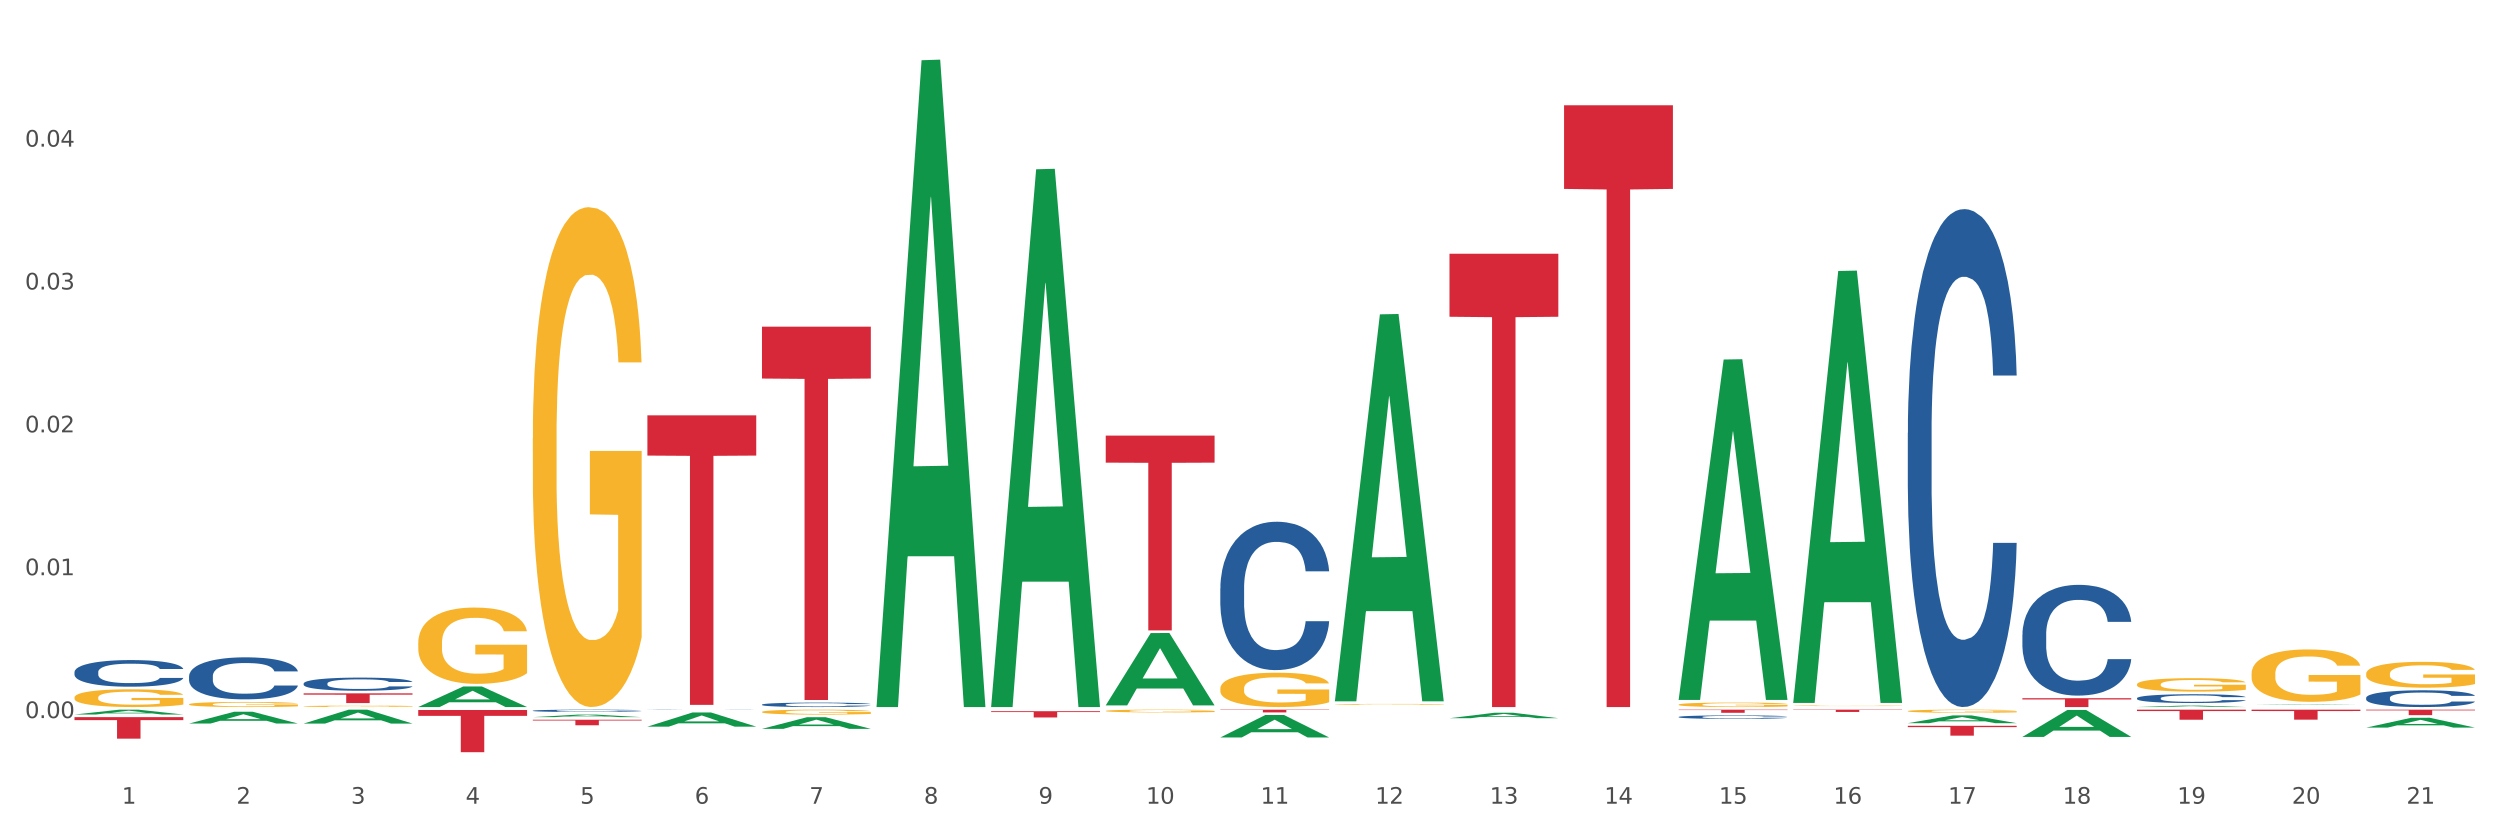 <?xml version="1.0" encoding="utf-8" standalone="no"?>
<!DOCTYPE svg PUBLIC "-//W3C//DTD SVG 1.1//EN"
  "http://www.w3.org/Graphics/SVG/1.1/DTD/svg11.dtd">
<svg xmlns:xlink="http://www.w3.org/1999/xlink" width="1080pt" height="360pt" viewBox="0 0 1080 360" xmlns="http://www.w3.org/2000/svg" version="1.1">
 <rect x="0" y="0" width="1080" height="360" fill="#333333" stroke="none"/>
 <defs>
  <style type="text/css">*{stroke-linejoin: round; stroke-linecap: butt}</style>
 </defs>
 <g id="figure_1">
  <g id="patch_1">
   <path d="M 0 360 
L 1080 360 
L 1080 0 
L 0 0 
z
" style="fill: #ffffff; stroke: #ffffff; stroke-linejoin: miter"/>
  </g>
  <g id="axes_1">
   <g id="matplotlib.axis_1">
    <g id="xtick_1">
     <g id="text_1">
      <!-- 1 -->
      <g style="fill: #4d4d4d" transform="translate(52.633 347.204) scale(0.096 -0.096)">
       <defs>
        <path id="DejaVuSans-31" d="M 794 531 
L 1825 531 
L 1825 4091 
L 703 3866 
L 703 4441 
L 1819 4666 
L 2450 4666 
L 2450 531 
L 3481 531 
L 3481 0 
L 794 0 
L 794 531 
z
" transform="scale(0.016)"/>
       </defs>
       <use xlink:href="#DejaVuSans-31"/>
      </g>
     </g>
    </g>
    <g id="xtick_2">
     <g id="text_2">
      <!-- 2 -->
      <g style="fill: #4d4d4d" transform="translate(102.133 347.204) scale(0.096 -0.096)">
       <defs>
        <path id="DejaVuSans-32" d="M 1228 531 
L 3431 531 
L 3431 0 
L 469 0 
L 469 531 
Q 828 903 1448 1529 
Q 2069 2156 2228 2338 
Q 2531 2678 2651 2914 
Q 2772 3150 2772 3378 
Q 2772 3750 2511 3984 
Q 2250 4219 1831 4219 
Q 1534 4219 1204 4116 
Q 875 4013 500 3803 
L 500 4441 
Q 881 4594 1212 4672 
Q 1544 4750 1819 4750 
Q 2544 4750 2975 4387 
Q 3406 4025 3406 3419 
Q 3406 3131 3298 2873 
Q 3191 2616 2906 2266 
Q 2828 2175 2409 1742 
Q 1991 1309 1228 531 
z
" transform="scale(0.016)"/>
       </defs>
       <use xlink:href="#DejaVuSans-32"/>
      </g>
     </g>
    </g>
    <g id="xtick_3">
     <g id="text_3">
      <!-- 3 -->
      <g style="fill: #4d4d4d" transform="translate(151.633 347.204) scale(0.096 -0.096)">
       <defs>
        <path id="DejaVuSans-33" d="M 2597 2516 
Q 3050 2419 3304 2112 
Q 3559 1806 3559 1356 
Q 3559 666 3084 287 
Q 2609 -91 1734 -91 
Q 1441 -91 1130 -33 
Q 819 25 488 141 
L 488 750 
Q 750 597 1062 519 
Q 1375 441 1716 441 
Q 2309 441 2620 675 
Q 2931 909 2931 1356 
Q 2931 1769 2642 2001 
Q 2353 2234 1838 2234 
L 1294 2234 
L 1294 2753 
L 1863 2753 
Q 2328 2753 2575 2939 
Q 2822 3125 2822 3475 
Q 2822 3834 2567 4026 
Q 2313 4219 1838 4219 
Q 1578 4219 1281 4162 
Q 984 4106 628 3988 
L 628 4550 
Q 988 4650 1302 4700 
Q 1616 4750 1894 4750 
Q 2613 4750 3031 4423 
Q 3450 4097 3450 3541 
Q 3450 3153 3228 2886 
Q 3006 2619 2597 2516 
z
" transform="scale(0.016)"/>
       </defs>
       <use xlink:href="#DejaVuSans-33"/>
      </g>
     </g>
    </g>
    <g id="xtick_4">
     <g id="text_4">
      <!-- 4 -->
      <g style="fill: #4d4d4d" transform="translate(201.133 347.204) scale(0.096 -0.096)">
       <defs>
        <path id="DejaVuSans-34" d="M 2419 4116 
L 825 1625 
L 2419 1625 
L 2419 4116 
z
M 2253 4666 
L 3047 4666 
L 3047 1625 
L 3713 1625 
L 3713 1100 
L 3047 1100 
L 3047 0 
L 2419 0 
L 2419 1100 
L 313 1100 
L 313 1709 
L 2253 4666 
z
" transform="scale(0.016)"/>
       </defs>
       <use xlink:href="#DejaVuSans-34"/>
      </g>
     </g>
    </g>
    <g id="xtick_5">
     <g id="text_5">
      <!-- 5 -->
      <g style="fill: #4d4d4d" transform="translate(250.633 347.204) scale(0.096 -0.096)">
       <defs>
        <path id="DejaVuSans-35" d="M 691 4666 
L 3169 4666 
L 3169 4134 
L 1269 4134 
L 1269 2991 
Q 1406 3038 1543 3061 
Q 1681 3084 1819 3084 
Q 2600 3084 3056 2656 
Q 3513 2228 3513 1497 
Q 3513 744 3044 326 
Q 2575 -91 1722 -91 
Q 1428 -91 1123 -41 
Q 819 9 494 109 
L 494 744 
Q 775 591 1075 516 
Q 1375 441 1709 441 
Q 2250 441 2565 725 
Q 2881 1009 2881 1497 
Q 2881 1984 2565 2268 
Q 2250 2553 1709 2553 
Q 1456 2553 1204 2497 
Q 953 2441 691 2322 
L 691 4666 
z
" transform="scale(0.016)"/>
       </defs>
       <use xlink:href="#DejaVuSans-35"/>
      </g>
     </g>
    </g>
    <g id="xtick_6">
     <g id="text_6">
      <!-- 6 -->
      <g style="fill: #4d4d4d" transform="translate(300.134 347.204) scale(0.096 -0.096)">
       <defs>
        <path id="DejaVuSans-36" d="M 2113 2584 
Q 1688 2584 1439 2293 
Q 1191 2003 1191 1497 
Q 1191 994 1439 701 
Q 1688 409 2113 409 
Q 2538 409 2786 701 
Q 3034 994 3034 1497 
Q 3034 2003 2786 2293 
Q 2538 2584 2113 2584 
z
M 3366 4563 
L 3366 3988 
Q 3128 4100 2886 4159 
Q 2644 4219 2406 4219 
Q 1781 4219 1451 3797 
Q 1122 3375 1075 2522 
Q 1259 2794 1537 2939 
Q 1816 3084 2150 3084 
Q 2853 3084 3261 2657 
Q 3669 2231 3669 1497 
Q 3669 778 3244 343 
Q 2819 -91 2113 -91 
Q 1303 -91 875 529 
Q 447 1150 447 2328 
Q 447 3434 972 4092 
Q 1497 4750 2381 4750 
Q 2619 4750 2861 4703 
Q 3103 4656 3366 4563 
z
" transform="scale(0.016)"/>
       </defs>
       <use xlink:href="#DejaVuSans-36"/>
      </g>
     </g>
    </g>
    <g id="xtick_7">
     <g id="text_7">
      <!-- 7 -->
      <g style="fill: #4d4d4d" transform="translate(349.634 347.204) scale(0.096 -0.096)">
       <defs>
        <path id="DejaVuSans-37" d="M 525 4666 
L 3525 4666 
L 3525 4397 
L 1831 0 
L 1172 0 
L 2766 4134 
L 525 4134 
L 525 4666 
z
" transform="scale(0.016)"/>
       </defs>
       <use xlink:href="#DejaVuSans-37"/>
      </g>
     </g>
    </g>
    <g id="xtick_8">
     <g id="text_8">
      <!-- 8 -->
      <g style="fill: #4d4d4d" transform="translate(399.134 347.204) scale(0.096 -0.096)">
       <defs>
        <path id="DejaVuSans-38" d="M 2034 2216 
Q 1584 2216 1326 1975 
Q 1069 1734 1069 1313 
Q 1069 891 1326 650 
Q 1584 409 2034 409 
Q 2484 409 2743 651 
Q 3003 894 3003 1313 
Q 3003 1734 2745 1975 
Q 2488 2216 2034 2216 
z
M 1403 2484 
Q 997 2584 770 2862 
Q 544 3141 544 3541 
Q 544 4100 942 4425 
Q 1341 4750 2034 4750 
Q 2731 4750 3128 4425 
Q 3525 4100 3525 3541 
Q 3525 3141 3298 2862 
Q 3072 2584 2669 2484 
Q 3125 2378 3379 2068 
Q 3634 1759 3634 1313 
Q 3634 634 3220 271 
Q 2806 -91 2034 -91 
Q 1263 -91 848 271 
Q 434 634 434 1313 
Q 434 1759 690 2068 
Q 947 2378 1403 2484 
z
M 1172 3481 
Q 1172 3119 1398 2916 
Q 1625 2713 2034 2713 
Q 2441 2713 2670 2916 
Q 2900 3119 2900 3481 
Q 2900 3844 2670 4047 
Q 2441 4250 2034 4250 
Q 1625 4250 1398 4047 
Q 1172 3844 1172 3481 
z
" transform="scale(0.016)"/>
       </defs>
       <use xlink:href="#DejaVuSans-38"/>
      </g>
     </g>
    </g>
    <g id="xtick_9">
     <g id="text_9">
      <!-- 9 -->
      <g style="fill: #4d4d4d" transform="translate(448.634 347.204) scale(0.096 -0.096)">
       <defs>
        <path id="DejaVuSans-39" d="M 703 97 
L 703 672 
Q 941 559 1184 500 
Q 1428 441 1663 441 
Q 2288 441 2617 861 
Q 2947 1281 2994 2138 
Q 2813 1869 2534 1725 
Q 2256 1581 1919 1581 
Q 1219 1581 811 2004 
Q 403 2428 403 3163 
Q 403 3881 828 4315 
Q 1253 4750 1959 4750 
Q 2769 4750 3195 4129 
Q 3622 3509 3622 2328 
Q 3622 1225 3098 567 
Q 2575 -91 1691 -91 
Q 1453 -91 1209 -44 
Q 966 3 703 97 
z
M 1959 2075 
Q 2384 2075 2632 2365 
Q 2881 2656 2881 3163 
Q 2881 3666 2632 3958 
Q 2384 4250 1959 4250 
Q 1534 4250 1286 3958 
Q 1038 3666 1038 3163 
Q 1038 2656 1286 2365 
Q 1534 2075 1959 2075 
z
" transform="scale(0.016)"/>
       </defs>
       <use xlink:href="#DejaVuSans-39"/>
      </g>
     </g>
    </g>
    <g id="xtick_10">
     <g id="text_10">
      <!-- 10 -->
      <g style="fill: #4d4d4d" transform="translate(495.079 347.204) scale(0.096 -0.096)">
       <defs>
        <path id="DejaVuSans-30" d="M 2034 4250 
Q 1547 4250 1301 3770 
Q 1056 3291 1056 2328 
Q 1056 1369 1301 889 
Q 1547 409 2034 409 
Q 2525 409 2770 889 
Q 3016 1369 3016 2328 
Q 3016 3291 2770 3770 
Q 2525 4250 2034 4250 
z
M 2034 4750 
Q 2819 4750 3233 4129 
Q 3647 3509 3647 2328 
Q 3647 1150 3233 529 
Q 2819 -91 2034 -91 
Q 1250 -91 836 529 
Q 422 1150 422 2328 
Q 422 3509 836 4129 
Q 1250 4750 2034 4750 
z
" transform="scale(0.016)"/>
       </defs>
       <use xlink:href="#DejaVuSans-31"/>
       <use xlink:href="#DejaVuSans-30" transform="translate(63.623 0)"/>
      </g>
     </g>
    </g>
    <g id="xtick_11">
     <g id="text_11">
      <!-- 11 -->
      <g style="fill: #4d4d4d" transform="translate(544.58 347.204) scale(0.096 -0.096)">
       <use xlink:href="#DejaVuSans-31"/>
       <use xlink:href="#DejaVuSans-31" transform="translate(63.623 0)"/>
      </g>
     </g>
    </g>
    <g id="xtick_12">
     <g id="text_12">
      <!-- 12 -->
      <g style="fill: #4d4d4d" transform="translate(594.08 347.204) scale(0.096 -0.096)">
       <use xlink:href="#DejaVuSans-31"/>
       <use xlink:href="#DejaVuSans-32" transform="translate(63.623 0)"/>
      </g>
     </g>
    </g>
    <g id="xtick_13">
     <g id="text_13">
      <!-- 13 -->
      <g style="fill: #4d4d4d" transform="translate(643.58 347.204) scale(0.096 -0.096)">
       <use xlink:href="#DejaVuSans-31"/>
       <use xlink:href="#DejaVuSans-33" transform="translate(63.623 0)"/>
      </g>
     </g>
    </g>
    <g id="xtick_14">
     <g id="text_14">
      <!-- 14 -->
      <g style="fill: #4d4d4d" transform="translate(693.08 347.204) scale(0.096 -0.096)">
       <use xlink:href="#DejaVuSans-31"/>
       <use xlink:href="#DejaVuSans-34" transform="translate(63.623 0)"/>
      </g>
     </g>
    </g>
    <g id="xtick_15">
     <g id="text_15">
      <!-- 15 -->
      <g style="fill: #4d4d4d" transform="translate(742.58 347.204) scale(0.096 -0.096)">
       <use xlink:href="#DejaVuSans-31"/>
       <use xlink:href="#DejaVuSans-35" transform="translate(63.623 0)"/>
      </g>
     </g>
    </g>
    <g id="xtick_16">
     <g id="text_16">
      <!-- 16 -->
      <g style="fill: #4d4d4d" transform="translate(792.08 347.204) scale(0.096 -0.096)">
       <use xlink:href="#DejaVuSans-31"/>
       <use xlink:href="#DejaVuSans-36" transform="translate(63.623 0)"/>
      </g>
     </g>
    </g>
    <g id="xtick_17">
     <g id="text_17">
      <!-- 17 -->
      <g style="fill: #4d4d4d" transform="translate(841.58 347.204) scale(0.096 -0.096)">
       <use xlink:href="#DejaVuSans-31"/>
       <use xlink:href="#DejaVuSans-37" transform="translate(63.623 0)"/>
      </g>
     </g>
    </g>
    <g id="xtick_18">
     <g id="text_18">
      <!-- 18 -->
      <g style="fill: #4d4d4d" transform="translate(891.08 347.204) scale(0.096 -0.096)">
       <use xlink:href="#DejaVuSans-31"/>
       <use xlink:href="#DejaVuSans-38" transform="translate(63.623 0)"/>
      </g>
     </g>
    </g>
    <g id="xtick_19">
     <g id="text_19">
      <!-- 19 -->
      <g style="fill: #4d4d4d" transform="translate(940.58 347.204) scale(0.096 -0.096)">
       <use xlink:href="#DejaVuSans-31"/>
       <use xlink:href="#DejaVuSans-39" transform="translate(63.623 0)"/>
      </g>
     </g>
    </g>
    <g id="xtick_20">
     <g id="text_20">
      <!-- 20 -->
      <g style="fill: #4d4d4d" transform="translate(990.08 347.204) scale(0.096 -0.096)">
       <use xlink:href="#DejaVuSans-32"/>
       <use xlink:href="#DejaVuSans-30" transform="translate(63.623 0)"/>
      </g>
     </g>
    </g>
    <g id="xtick_21">
     <g id="text_21">
      <!-- 21 -->
      <g style="fill: #4d4d4d" transform="translate(1039.58 347.204) scale(0.096 -0.096)">
       <use xlink:href="#DejaVuSans-32"/>
       <use xlink:href="#DejaVuSans-31" transform="translate(63.623 0)"/>
      </g>
     </g>
    </g>
    <g id="xtick_22"/>
    <g id="xtick_23"/>
    <g id="xtick_24"/>
    <g id="xtick_25"/>
    <g id="xtick_26"/>
    <g id="xtick_27"/>
    <g id="xtick_28"/>
    <g id="xtick_29"/>
    <g id="xtick_30"/>
    <g id="xtick_31"/>
    <g id="xtick_32"/>
    <g id="xtick_33"/>
    <g id="xtick_34"/>
    <g id="xtick_35"/>
    <g id="xtick_36"/>
    <g id="xtick_37"/>
    <g id="xtick_38"/>
    <g id="xtick_39"/>
    <g id="xtick_40"/>
    <g id="xtick_41"/>
   </g>
   <g id="matplotlib.axis_2">
    <g id="ytick_1">
     <g id="text_22">
      <!-- 0.00 -->
      <g style="fill: #4d4d4d" transform="translate(10.8 310.213) scale(0.096 -0.096)">
       <defs>
        <path id="DejaVuSans-2e" d="M 684 794 
L 1344 794 
L 1344 0 
L 684 0 
L 684 794 
z
" transform="scale(0.016)"/>
       </defs>
       <use xlink:href="#DejaVuSans-30"/>
       <use xlink:href="#DejaVuSans-2e" transform="translate(63.623 0)"/>
       <use xlink:href="#DejaVuSans-30" transform="translate(95.41 0)"/>
       <use xlink:href="#DejaVuSans-30" transform="translate(159.033 0)"/>
      </g>
     </g>
    </g>
    <g id="ytick_2">
     <g id="text_23">
      <!-- 0.01 -->
      <g style="fill: #4d4d4d" transform="translate(10.8 248.496) scale(0.096 -0.096)">
       <use xlink:href="#DejaVuSans-30"/>
       <use xlink:href="#DejaVuSans-2e" transform="translate(63.623 0)"/>
       <use xlink:href="#DejaVuSans-30" transform="translate(95.41 0)"/>
       <use xlink:href="#DejaVuSans-31" transform="translate(159.033 0)"/>
      </g>
     </g>
    </g>
    <g id="ytick_3">
     <g id="text_24">
      <!-- 0.02 -->
      <g style="fill: #4d4d4d" transform="translate(10.8 186.78) scale(0.096 -0.096)">
       <use xlink:href="#DejaVuSans-30"/>
       <use xlink:href="#DejaVuSans-2e" transform="translate(63.623 0)"/>
       <use xlink:href="#DejaVuSans-30" transform="translate(95.41 0)"/>
       <use xlink:href="#DejaVuSans-32" transform="translate(159.033 0)"/>
      </g>
     </g>
    </g>
    <g id="ytick_4">
     <g id="text_25">
      <!-- 0.03 -->
      <g style="fill: #4d4d4d" transform="translate(10.8 125.063) scale(0.096 -0.096)">
       <use xlink:href="#DejaVuSans-30"/>
       <use xlink:href="#DejaVuSans-2e" transform="translate(63.623 0)"/>
       <use xlink:href="#DejaVuSans-30" transform="translate(95.41 0)"/>
       <use xlink:href="#DejaVuSans-33" transform="translate(159.033 0)"/>
      </g>
     </g>
    </g>
    <g id="ytick_5">
     <g id="text_26">
      <!-- 0.04 -->
      <g style="fill: #4d4d4d" transform="translate(10.8 63.347) scale(0.096 -0.096)">
       <use xlink:href="#DejaVuSans-30"/>
       <use xlink:href="#DejaVuSans-2e" transform="translate(63.623 0)"/>
       <use xlink:href="#DejaVuSans-30" transform="translate(95.41 0)"/>
       <use xlink:href="#DejaVuSans-34" transform="translate(159.033 0)"/>
      </g>
     </g>
    </g>
    <g id="ytick_6"/>
    <g id="ytick_7"/>
    <g id="ytick_8"/>
    <g id="ytick_9"/>
    <g id="ytick_10"/>
   </g>
   <g id="PolyCollection_1">
    <path d="M 32.175 308.672 
L 32.223 308.67 
L 51.615 306.568 
L 59.663 306.566 
L 79.2 308.676 
L 69.892 308.676 
L 65.674 308.185 
L 45.652 308.185 
L 45.507 308.193 
L 41.435 308.676 
L 32.175 308.676 
L 32.175 308.672 
L 48.173 307.891 
L 63.153 307.889 
L 55.736 307.015 
L 55.639 307.011 
L 55.542 307.017 
L 48.125 307.889 
L 48.173 307.891 
L 32.175 308.672 
z
" clip-path="url(#p39a6a55b75)" style="fill: #109648"/>
    <path d="M 81.675 312.563 
L 81.723 312.558 
L 101.115 307.483 
L 109.163 307.478 
L 128.7 312.572 
L 119.392 312.572 
L 115.174 311.386 
L 95.152 311.386 
L 95.007 311.405 
L 90.935 312.572 
L 81.675 312.572 
L 81.675 312.563 
L 97.673 310.678 
L 112.653 310.673 
L 105.236 308.564 
L 105.139 308.554 
L 105.042 308.569 
L 97.625 310.673 
L 97.673 310.678 
L 81.675 312.563 
z
" clip-path="url(#p39a6a55b75)" style="fill: #109648"/>
    <path d="M 725.175 309.723 
L 725.231 309.722 
L 725.231 309.683 
L 725.397 309.631 
L 726.009 309.534 
L 726.787 309.461 
L 728.121 309.376 
L 728.844 309.34 
L 729.789 309.3 
L 731.734 309.236 
L 733.957 309.18 
L 735.514 309.15 
L 736.681 309.131 
L 739.294 309.096 
L 740.794 309.081 
L 742.351 309.069 
L 743.685 309.061 
L 745.908 309.051 
L 747.687 309.047 
L 749.744 309.045 
L 751.467 309.047 
L 753.746 309.052 
L 757.081 309.069 
L 758.359 309.079 
L 760.082 309.095 
L 761.861 309.117 
L 763.306 309.139 
L 764.974 309.171 
L 766.697 309.212 
L 768.365 309.264 
L 769.532 309.313 
L 770.477 309.364 
L 771.311 309.426 
L 771.922 309.493 
L 772.2 309.55 
L 762.028 309.55 
L 761.75 309.499 
L 761.194 309.443 
L 760.638 309.406 
L 760.027 309.376 
L 759.082 309.342 
L 758.248 309.32 
L 756.859 309.293 
L 755.58 309.277 
L 754.524 309.267 
L 753.245 309.259 
L 750.522 309.251 
L 748.576 309.251 
L 747.353 309.253 
L 745.853 309.26 
L 744.574 309.27 
L 743.073 309.286 
L 741.906 309.304 
L 740.739 309.328 
L 740.072 309.344 
L 739.071 309.375 
L 738.404 309.399 
L 737.515 309.442 
L 737.015 309.472 
L 736.125 309.551 
L 735.736 309.609 
L 735.569 309.649 
L 735.458 309.693 
L 735.458 309.908 
L 735.792 310.004 
L 736.07 310.045 
L 736.514 310.092 
L 737.348 310.153 
L 738.571 310.212 
L 739.849 310.255 
L 740.906 310.281 
L 741.906 310.3 
L 742.907 310.315 
L 744.13 310.329 
L 745.13 310.337 
L 746.631 310.346 
L 748.41 310.35 
L 749.799 310.35 
L 752.634 310.343 
L 753.913 310.336 
L 755.135 310.326 
L 756.469 310.311 
L 757.526 310.295 
L 758.137 310.282 
L 759.138 310.256 
L 759.916 310.228 
L 760.583 310.197 
L 761.027 310.169 
L 761.528 310.128 
L 761.917 310.081 
L 762.028 310.056 
L 772.2 310.056 
L 771.978 310.106 
L 771.589 310.154 
L 770.81 310.219 
L 770.199 310.256 
L 769.254 310.301 
L 768.253 310.34 
L 766.864 310.383 
L 765.585 310.414 
L 764.251 310.442 
L 762.806 310.467 
L 760.194 310.501 
L 759.249 310.511 
L 757.248 310.527 
L 755.691 310.537 
L 753.412 310.547 
L 751.078 310.552 
L 748.632 310.553 
L 746.464 310.551 
L 744.074 310.542 
L 742.573 310.534 
L 740.906 310.522 
L 738.96 310.503 
L 737.126 310.479 
L 735.403 310.452 
L 733.791 310.42 
L 732.29 310.384 
L 730.344 310.325 
L 728.899 310.267 
L 727.843 310.213 
L 727.12 310.168 
L 726.398 310.11 
L 726.009 310.07 
L 725.397 309.974 
L 725.175 309.884 
L 725.175 309.723 
z
" clip-path="url(#p39a6a55b75)" style="fill: #255c99"/>
    <path d="M 923.175 295.657 
L 923.231 295.651 
L 923.231 295.461 
L 923.342 295.296 
L 923.897 294.898 
L 924.73 294.569 
L 925.34 294.394 
L 925.951 294.251 
L 926.673 294.108 
L 927.561 293.959 
L 929.171 293.742 
L 930.17 293.631 
L 931.392 293.514 
L 933.613 293.344 
L 935.223 293.249 
L 936.888 293.169 
L 939.609 293.074 
L 941.385 293.031 
L 943.273 292.999 
L 945.549 292.978 
L 947.27 292.973 
L 951.046 292.989 
L 954.266 293.037 
L 955.82 293.074 
L 957.819 293.137 
L 958.874 293.18 
L 960.595 293.265 
L 962.372 293.376 
L 963.593 293.472 
L 965.425 293.652 
L 966.813 293.832 
L 968.09 294.055 
L 968.756 294.209 
L 969.256 294.352 
L 969.7 294.516 
L 970.144 294.776 
L 960.151 294.776 
L 959.762 294.591 
L 959.152 294.416 
L 958.263 294.246 
L 957.486 294.14 
L 956.154 294.007 
L 954.932 293.922 
L 953.655 293.859 
L 952.101 293.806 
L 950.879 293.779 
L 949.158 293.758 
L 945.771 293.763 
L 943.495 293.806 
L 941.941 293.859 
L 940.941 293.906 
L 940.053 293.959 
L 939.054 294.034 
L 937.888 294.145 
L 937.055 294.246 
L 936.222 294.373 
L 935.556 294.5 
L 934.945 294.649 
L 934.445 294.808 
L 934.057 294.973 
L 933.724 295.174 
L 933.446 295.508 
L 933.446 296.235 
L 933.557 296.399 
L 933.835 296.617 
L 934.168 296.781 
L 934.723 296.977 
L 935.223 297.11 
L 936.167 297.301 
L 937.221 297.46 
L 938.054 297.561 
L 938.887 297.646 
L 940.331 297.762 
L 941.941 297.858 
L 943.329 297.916 
L 945.216 297.969 
L 946.493 297.991 
L 947.604 298.001 
L 950.324 298.001 
L 952.267 297.985 
L 954.432 297.948 
L 956.098 297.9 
L 957.486 297.842 
L 959.041 297.747 
L 960.04 297.656 
L 960.04 296.548 
L 947.826 296.543 
L 947.826 295.805 
L 970.2 295.805 
L 970.2 297.969 
L 969.256 298.081 
L 968.201 298.182 
L 967.091 298.272 
L 965.425 298.383 
L 963.427 298.489 
L 961.65 298.563 
L 959.762 298.627 
L 957.542 298.685 
L 954.655 298.738 
L 952.878 298.76 
L 950.657 298.776 
L 948.048 298.781 
L 945.771 298.77 
L 943.551 298.744 
L 941.219 298.696 
L 938.943 298.627 
L 937.221 298.558 
L 935.5 298.473 
L 933.668 298.362 
L 932.225 298.256 
L 931.114 298.16 
L 929.893 298.038 
L 928.56 297.879 
L 927.561 297.736 
L 926.673 297.587 
L 925.729 297.397 
L 925.063 297.232 
L 924.396 297.025 
L 924.008 296.871 
L 923.564 296.633 
L 923.231 296.299 
L 923.175 295.657 
z
" clip-path="url(#p39a6a55b75)" style="fill: #f7b32b"/>
    <path d="M 824.175 186.986 
L 824.231 186.789 
L 824.231 181.289 
L 824.397 173.824 
L 825.009 160.073 
L 825.787 149.661 
L 827.121 137.481 
L 827.844 132.374 
L 828.789 126.677 
L 830.734 117.444 
L 832.957 109.586 
L 834.514 105.264 
L 835.681 102.514 
L 838.294 97.603 
L 839.794 95.442 
L 841.351 93.674 
L 842.685 92.495 
L 844.908 91.12 
L 846.687 90.531 
L 848.744 90.334 
L 850.467 90.531 
L 852.746 91.317 
L 856.081 93.674 
L 857.359 95.049 
L 859.082 97.406 
L 860.861 100.549 
L 862.306 103.693 
L 863.974 108.211 
L 865.697 114.104 
L 867.365 121.569 
L 868.532 128.445 
L 869.477 135.713 
L 870.311 144.553 
L 870.922 154.179 
L 871.2 162.233 
L 861.028 162.233 
L 860.75 154.965 
L 860.194 147.107 
L 859.638 141.803 
L 859.027 137.481 
L 858.082 132.57 
L 857.248 129.427 
L 855.859 125.695 
L 854.58 123.337 
L 853.524 121.962 
L 852.245 120.783 
L 849.522 119.605 
L 847.576 119.605 
L 846.353 119.998 
L 844.853 120.98 
L 843.574 122.355 
L 842.073 124.712 
L 840.906 127.266 
L 839.739 130.606 
L 839.072 132.963 
L 838.071 137.285 
L 837.404 140.821 
L 836.515 146.911 
L 836.015 151.232 
L 835.125 162.43 
L 834.736 170.681 
L 834.569 176.378 
L 834.458 182.664 
L 834.458 213.309 
L 834.792 227.061 
L 835.07 232.954 
L 835.514 239.633 
L 836.348 248.277 
L 837.571 256.724 
L 838.849 262.814 
L 839.906 266.546 
L 840.906 269.296 
L 841.907 271.457 
L 843.13 273.422 
L 844.13 274.6 
L 845.631 275.779 
L 847.41 276.368 
L 848.799 276.368 
L 851.634 275.386 
L 852.913 274.404 
L 854.135 273.029 
L 855.469 270.868 
L 856.526 268.511 
L 857.137 266.743 
L 858.138 263.01 
L 858.916 259.081 
L 859.583 254.563 
L 860.027 250.634 
L 860.528 244.741 
L 860.917 238.061 
L 861.028 234.525 
L 871.2 234.525 
L 870.978 241.597 
L 870.589 248.473 
L 869.81 257.706 
L 869.199 263.01 
L 868.254 269.493 
L 867.253 274.993 
L 865.864 281.083 
L 864.585 285.601 
L 863.251 289.53 
L 861.806 293.066 
L 859.194 297.977 
L 858.249 299.353 
L 856.248 301.71 
L 854.691 303.085 
L 852.412 304.46 
L 850.078 305.246 
L 847.632 305.442 
L 845.464 305.049 
L 843.074 303.871 
L 841.573 302.692 
L 839.906 300.924 
L 837.96 298.174 
L 836.126 294.834 
L 834.403 290.905 
L 832.791 286.387 
L 831.29 281.28 
L 829.344 272.832 
L 827.899 264.582 
L 826.843 256.92 
L 826.12 250.438 
L 825.398 242.187 
L 825.009 236.49 
L 824.397 222.739 
L 824.175 209.97 
L 824.175 186.986 
z
" clip-path="url(#p39a6a55b75)" style="fill: #255c99"/>
    <path d="M 873.675 274.154 
L 873.731 274.111 
L 873.731 272.887 
L 873.897 271.226 
L 874.509 268.166 
L 875.287 265.849 
L 876.621 263.139 
L 877.344 262.003 
L 878.289 260.735 
L 880.234 258.681 
L 882.457 256.932 
L 884.014 255.971 
L 885.181 255.359 
L 887.794 254.266 
L 889.294 253.785 
L 890.851 253.392 
L 892.185 253.13 
L 894.408 252.824 
L 896.187 252.692 
L 898.244 252.649 
L 899.967 252.692 
L 902.246 252.867 
L 905.581 253.392 
L 906.859 253.698 
L 908.582 254.222 
L 910.361 254.922 
L 911.806 255.621 
L 913.474 256.626 
L 915.197 257.938 
L 916.865 259.599 
L 918.032 261.129 
L 918.977 262.746 
L 919.811 264.713 
L 920.422 266.855 
L 920.7 268.647 
L 910.528 268.647 
L 910.25 267.03 
L 909.694 265.281 
L 909.138 264.101 
L 908.527 263.139 
L 907.582 262.047 
L 906.748 261.347 
L 905.359 260.517 
L 904.08 259.992 
L 903.024 259.686 
L 901.745 259.424 
L 899.022 259.162 
L 897.076 259.162 
L 895.853 259.249 
L 894.353 259.468 
L 893.074 259.774 
L 891.573 260.298 
L 890.406 260.866 
L 889.239 261.609 
L 888.572 262.134 
L 887.571 263.096 
L 886.904 263.882 
L 886.015 265.237 
L 885.515 266.199 
L 884.625 268.691 
L 884.236 270.526 
L 884.069 271.794 
L 883.958 273.193 
L 883.958 280.012 
L 884.292 283.071 
L 884.57 284.383 
L 885.014 285.869 
L 885.848 287.792 
L 887.071 289.672 
L 888.349 291.027 
L 889.406 291.857 
L 890.406 292.469 
L 891.407 292.95 
L 892.63 293.387 
L 893.63 293.649 
L 895.131 293.912 
L 896.91 294.043 
L 898.299 294.043 
L 901.134 293.824 
L 902.413 293.606 
L 903.635 293.3 
L 904.969 292.819 
L 906.026 292.294 
L 906.637 291.901 
L 907.638 291.071 
L 908.416 290.196 
L 909.083 289.191 
L 909.527 288.317 
L 910.028 287.005 
L 910.417 285.519 
L 910.528 284.732 
L 920.7 284.732 
L 920.478 286.306 
L 920.089 287.836 
L 919.31 289.89 
L 918.699 291.071 
L 917.754 292.513 
L 916.753 293.737 
L 915.364 295.092 
L 914.085 296.097 
L 912.751 296.972 
L 911.306 297.758 
L 908.694 298.851 
L 907.749 299.157 
L 905.748 299.682 
L 904.191 299.988 
L 901.912 300.294 
L 899.578 300.468 
L 897.132 300.512 
L 894.964 300.425 
L 892.574 300.162 
L 891.073 299.9 
L 889.406 299.507 
L 887.46 298.895 
L 885.626 298.152 
L 883.903 297.277 
L 882.291 296.272 
L 880.79 295.136 
L 878.844 293.256 
L 877.399 291.42 
L 876.343 289.716 
L 875.62 288.273 
L 874.898 286.437 
L 874.509 285.17 
L 873.897 282.11 
L 873.675 279.269 
L 873.675 274.154 
z
" clip-path="url(#p39a6a55b75)" style="fill: #255c99"/>
    <path d="M 1022.175 301.455 
L 1022.231 301.448 
L 1022.231 301.263 
L 1022.397 301.012 
L 1023.009 300.549 
L 1023.787 300.199 
L 1025.121 299.789 
L 1025.844 299.617 
L 1026.789 299.425 
L 1028.734 299.114 
L 1030.957 298.85 
L 1032.514 298.704 
L 1033.681 298.612 
L 1036.294 298.446 
L 1037.794 298.374 
L 1039.351 298.314 
L 1040.685 298.274 
L 1042.908 298.228 
L 1044.687 298.208 
L 1046.744 298.202 
L 1048.467 298.208 
L 1050.746 298.235 
L 1054.081 298.314 
L 1055.359 298.36 
L 1057.082 298.44 
L 1058.861 298.545 
L 1060.306 298.651 
L 1061.974 298.803 
L 1063.697 299.002 
L 1065.365 299.253 
L 1066.532 299.484 
L 1067.477 299.729 
L 1068.311 300.027 
L 1068.922 300.351 
L 1069.2 300.622 
L 1059.028 300.622 
L 1058.75 300.377 
L 1058.194 300.113 
L 1057.638 299.934 
L 1057.027 299.789 
L 1056.082 299.623 
L 1055.248 299.518 
L 1053.859 299.392 
L 1052.58 299.313 
L 1051.524 299.266 
L 1050.245 299.227 
L 1047.522 299.187 
L 1045.576 299.187 
L 1044.353 299.2 
L 1042.853 299.233 
L 1041.574 299.279 
L 1040.073 299.359 
L 1038.906 299.445 
L 1037.739 299.557 
L 1037.072 299.637 
L 1036.071 299.782 
L 1035.404 299.901 
L 1034.515 300.106 
L 1034.015 300.252 
L 1033.125 300.628 
L 1032.736 300.906 
L 1032.569 301.098 
L 1032.458 301.31 
L 1032.458 302.341 
L 1032.792 302.804 
L 1033.07 303.002 
L 1033.514 303.227 
L 1034.348 303.518 
L 1035.571 303.802 
L 1036.849 304.007 
L 1037.906 304.133 
L 1038.906 304.226 
L 1039.907 304.298 
L 1041.13 304.365 
L 1042.13 304.404 
L 1043.631 304.444 
L 1045.41 304.464 
L 1046.799 304.464 
L 1049.634 304.431 
L 1050.912 304.398 
L 1052.135 304.351 
L 1053.469 304.279 
L 1054.526 304.199 
L 1055.137 304.14 
L 1056.138 304.014 
L 1056.916 303.882 
L 1057.583 303.73 
L 1058.027 303.597 
L 1058.528 303.399 
L 1058.917 303.174 
L 1059.028 303.055 
L 1069.2 303.055 
L 1068.978 303.293 
L 1068.589 303.525 
L 1067.81 303.835 
L 1067.199 304.014 
L 1066.254 304.232 
L 1065.253 304.417 
L 1063.864 304.622 
L 1062.585 304.774 
L 1061.251 304.907 
L 1059.806 305.026 
L 1057.194 305.191 
L 1056.249 305.237 
L 1054.248 305.317 
L 1052.691 305.363 
L 1050.412 305.409 
L 1048.078 305.436 
L 1045.632 305.442 
L 1043.464 305.429 
L 1041.074 305.389 
L 1039.573 305.35 
L 1037.906 305.29 
L 1035.96 305.198 
L 1034.126 305.085 
L 1032.403 304.953 
L 1030.791 304.801 
L 1029.29 304.629 
L 1027.344 304.345 
L 1025.899 304.067 
L 1024.843 303.809 
L 1024.12 303.591 
L 1023.398 303.313 
L 1023.009 303.121 
L 1022.397 302.658 
L 1022.175 302.229 
L 1022.175 301.455 
z
" clip-path="url(#p39a6a55b75)" style="fill: #255c99"/>
    <path d="M 923.175 301.613 
L 923.231 301.609 
L 923.231 301.512 
L 923.397 301.38 
L 924.009 301.137 
L 924.787 300.953 
L 926.121 300.738 
L 926.844 300.647 
L 927.789 300.547 
L 929.734 300.383 
L 931.957 300.244 
L 933.514 300.168 
L 934.681 300.119 
L 937.294 300.033 
L 938.794 299.994 
L 940.351 299.963 
L 941.685 299.942 
L 943.908 299.918 
L 945.687 299.908 
L 947.744 299.904 
L 949.467 299.908 
L 951.746 299.921 
L 955.081 299.963 
L 956.359 299.987 
L 958.082 300.029 
L 959.861 300.085 
L 961.306 300.14 
L 962.974 300.22 
L 964.697 300.324 
L 966.365 300.456 
L 967.532 300.578 
L 968.477 300.706 
L 969.311 300.863 
L 969.922 301.033 
L 970.2 301.175 
L 960.028 301.175 
L 959.75 301.047 
L 959.194 300.908 
L 958.638 300.814 
L 958.027 300.738 
L 957.082 300.651 
L 956.248 300.595 
L 954.859 300.529 
L 953.58 300.488 
L 952.524 300.463 
L 951.245 300.442 
L 948.522 300.422 
L 946.576 300.422 
L 945.353 300.429 
L 943.853 300.446 
L 942.574 300.47 
L 941.073 300.512 
L 939.906 300.557 
L 938.739 300.616 
L 938.072 300.658 
L 937.071 300.734 
L 936.404 300.797 
L 935.515 300.904 
L 935.015 300.981 
L 934.125 301.179 
L 933.736 301.325 
L 933.569 301.425 
L 933.458 301.536 
L 933.458 302.078 
L 933.792 302.321 
L 934.07 302.426 
L 934.514 302.544 
L 935.348 302.697 
L 936.571 302.846 
L 937.849 302.954 
L 938.906 303.02 
L 939.906 303.068 
L 940.907 303.106 
L 942.13 303.141 
L 943.13 303.162 
L 944.631 303.183 
L 946.41 303.193 
L 947.799 303.193 
L 950.634 303.176 
L 951.913 303.158 
L 953.135 303.134 
L 954.469 303.096 
L 955.526 303.054 
L 956.137 303.023 
L 957.138 302.957 
L 957.916 302.888 
L 958.583 302.808 
L 959.027 302.738 
L 959.528 302.634 
L 959.917 302.516 
L 960.028 302.453 
L 970.2 302.453 
L 969.978 302.578 
L 969.589 302.7 
L 968.81 302.863 
L 968.199 302.957 
L 967.254 303.072 
L 966.253 303.169 
L 964.864 303.277 
L 963.585 303.356 
L 962.251 303.426 
L 960.806 303.488 
L 958.194 303.575 
L 957.249 303.6 
L 955.248 303.641 
L 953.691 303.666 
L 951.412 303.69 
L 949.078 303.704 
L 946.632 303.707 
L 944.464 303.7 
L 942.074 303.679 
L 940.573 303.659 
L 938.906 303.627 
L 936.96 303.579 
L 935.126 303.52 
L 933.403 303.45 
L 931.791 303.37 
L 930.29 303.28 
L 928.344 303.131 
L 926.899 302.985 
L 925.843 302.849 
L 925.12 302.735 
L 924.398 302.589 
L 924.009 302.488 
L 923.397 302.245 
L 923.175 302.019 
L 923.175 301.613 
z
" clip-path="url(#p39a6a55b75)" style="fill: #255c99"/>
    <path d="M 131.175 305.122 
L 131.231 305.121 
L 131.231 305.102 
L 131.342 305.085 
L 131.897 305.044 
L 132.73 305.01 
L 133.34 304.992 
L 133.951 304.978 
L 134.673 304.963 
L 135.561 304.948 
L 137.171 304.925 
L 138.17 304.914 
L 139.392 304.902 
L 141.613 304.885 
L 143.223 304.875 
L 144.888 304.867 
L 147.609 304.857 
L 149.385 304.853 
L 151.273 304.849 
L 153.549 304.847 
L 155.27 304.847 
L 159.046 304.848 
L 162.266 304.853 
L 163.82 304.857 
L 165.819 304.863 
L 166.874 304.868 
L 168.595 304.877 
L 170.372 304.888 
L 171.593 304.898 
L 173.425 304.916 
L 174.813 304.935 
L 176.09 304.958 
L 176.756 304.973 
L 177.256 304.988 
L 177.7 305.005 
L 178.144 305.032 
L 168.151 305.032 
L 167.762 305.013 
L 167.152 304.995 
L 166.263 304.977 
L 165.486 304.966 
L 164.154 304.953 
L 162.932 304.944 
L 161.655 304.937 
L 160.101 304.932 
L 158.879 304.929 
L 157.158 304.927 
L 153.771 304.928 
L 151.495 304.932 
L 149.941 304.937 
L 148.941 304.942 
L 148.053 304.948 
L 147.054 304.955 
L 145.888 304.967 
L 145.055 304.977 
L 144.222 304.99 
L 143.556 305.003 
L 142.945 305.019 
L 142.445 305.035 
L 142.057 305.052 
L 141.724 305.072 
L 141.446 305.107 
L 141.446 305.181 
L 141.557 305.198 
L 141.835 305.22 
L 142.168 305.237 
L 142.723 305.257 
L 143.223 305.271 
L 144.167 305.291 
L 145.221 305.307 
L 146.054 305.317 
L 146.887 305.326 
L 148.331 305.338 
L 149.941 305.348 
L 151.329 305.354 
L 153.216 305.359 
L 154.493 305.361 
L 155.604 305.362 
L 158.324 305.362 
L 160.267 305.361 
L 162.432 305.357 
L 164.098 305.352 
L 165.486 305.346 
L 167.041 305.336 
L 168.04 305.327 
L 168.04 305.213 
L 155.826 305.213 
L 155.826 305.137 
L 178.2 305.137 
L 178.2 305.359 
L 177.256 305.371 
L 176.201 305.381 
L 175.091 305.39 
L 173.425 305.402 
L 171.427 305.412 
L 169.65 305.42 
L 167.762 305.427 
L 165.542 305.433 
L 162.655 305.438 
L 160.878 305.44 
L 158.657 305.442 
L 156.048 305.442 
L 153.771 305.441 
L 151.551 305.439 
L 149.219 305.434 
L 146.943 305.427 
L 145.221 305.419 
L 143.5 305.411 
L 141.668 305.399 
L 140.225 305.388 
L 139.114 305.379 
L 137.893 305.366 
L 136.56 305.35 
L 135.561 305.335 
L 134.673 305.32 
L 133.729 305.3 
L 133.063 305.283 
L 132.396 305.262 
L 132.008 305.246 
L 131.564 305.222 
L 131.231 305.188 
L 131.175 305.122 
z
" clip-path="url(#p39a6a55b75)" style="fill: #f7b32b"/>
    <path d="M 230.175 309.807 
L 230.223 309.806 
L 249.615 308.707 
L 257.663 308.705 
L 277.2 309.809 
L 267.892 309.809 
L 263.674 309.552 
L 243.652 309.552 
L 243.507 309.556 
L 239.435 309.809 
L 230.175 309.809 
L 230.175 309.807 
L 246.173 309.399 
L 261.153 309.398 
L 253.736 308.941 
L 253.639 308.939 
L 253.542 308.942 
L 246.125 309.398 
L 246.173 309.399 
L 230.175 309.807 
z
" clip-path="url(#p39a6a55b75)" style="fill: #109648"/>
    <path d="M 1022.175 291.075 
L 1022.231 291.065 
L 1022.231 290.698 
L 1022.342 290.382 
L 1022.897 289.617 
L 1023.73 288.985 
L 1024.34 288.649 
L 1024.951 288.374 
L 1025.673 288.099 
L 1026.561 287.813 
L 1028.171 287.395 
L 1029.17 287.181 
L 1030.392 286.957 
L 1032.613 286.631 
L 1034.223 286.448 
L 1035.888 286.295 
L 1038.609 286.111 
L 1040.385 286.03 
L 1042.273 285.968 
L 1044.549 285.928 
L 1046.27 285.918 
L 1050.046 285.948 
L 1053.266 286.04 
L 1054.82 286.111 
L 1056.819 286.234 
L 1057.874 286.315 
L 1059.595 286.478 
L 1061.372 286.692 
L 1062.593 286.876 
L 1064.425 287.222 
L 1065.813 287.569 
L 1067.09 287.997 
L 1067.756 288.292 
L 1068.256 288.568 
L 1068.7 288.884 
L 1069.144 289.383 
L 1059.151 289.383 
L 1058.762 289.026 
L 1058.152 288.69 
L 1057.263 288.364 
L 1056.486 288.16 
L 1055.154 287.905 
L 1053.932 287.742 
L 1052.655 287.62 
L 1051.101 287.518 
L 1049.879 287.467 
L 1048.158 287.426 
L 1044.771 287.436 
L 1042.495 287.518 
L 1040.941 287.62 
L 1039.941 287.711 
L 1039.053 287.813 
L 1038.054 287.956 
L 1036.888 288.17 
L 1036.055 288.364 
L 1035.222 288.608 
L 1034.556 288.853 
L 1033.945 289.138 
L 1033.445 289.444 
L 1033.057 289.76 
L 1032.724 290.147 
L 1032.446 290.79 
L 1032.446 292.186 
L 1032.557 292.502 
L 1032.835 292.92 
L 1033.168 293.236 
L 1033.723 293.613 
L 1034.223 293.868 
L 1035.167 294.235 
L 1036.221 294.54 
L 1037.054 294.734 
L 1037.887 294.897 
L 1039.331 295.121 
L 1040.941 295.305 
L 1042.329 295.417 
L 1044.216 295.519 
L 1045.493 295.56 
L 1046.604 295.58 
L 1049.324 295.58 
L 1051.267 295.55 
L 1053.432 295.478 
L 1055.098 295.386 
L 1056.486 295.274 
L 1058.041 295.091 
L 1059.04 294.918 
L 1059.04 292.787 
L 1046.826 292.777 
L 1046.826 291.36 
L 1069.2 291.36 
L 1069.2 295.519 
L 1068.256 295.733 
L 1067.201 295.927 
L 1066.091 296.1 
L 1064.425 296.314 
L 1062.427 296.518 
L 1060.65 296.661 
L 1058.762 296.783 
L 1056.542 296.895 
L 1053.655 296.997 
L 1051.878 297.038 
L 1049.657 297.068 
L 1047.048 297.078 
L 1044.771 297.058 
L 1042.551 297.007 
L 1040.219 296.915 
L 1037.943 296.783 
L 1036.221 296.65 
L 1034.5 296.487 
L 1032.668 296.273 
L 1031.225 296.069 
L 1030.114 295.886 
L 1028.893 295.651 
L 1027.56 295.346 
L 1026.561 295.07 
L 1025.673 294.785 
L 1024.729 294.418 
L 1024.063 294.102 
L 1023.396 293.705 
L 1023.008 293.409 
L 1022.564 292.95 
L 1022.231 292.308 
L 1022.175 291.075 
z
" clip-path="url(#p39a6a55b75)" style="fill: #f7b32b"/>
    <path d="M 972.675 291.011 
L 972.731 290.99 
L 972.731 290.247 
L 972.842 289.606 
L 973.397 288.056 
L 974.23 286.775 
L 974.84 286.093 
L 975.451 285.536 
L 976.173 284.978 
L 977.061 284.399 
L 978.671 283.552 
L 979.67 283.118 
L 980.892 282.664 
L 983.113 282.002 
L 984.723 281.63 
L 986.388 281.32 
L 989.109 280.949 
L 990.885 280.783 
L 992.773 280.659 
L 995.049 280.577 
L 996.77 280.556 
L 1000.546 280.618 
L 1003.766 280.804 
L 1005.32 280.949 
L 1007.319 281.197 
L 1008.374 281.362 
L 1010.095 281.692 
L 1011.872 282.126 
L 1013.093 282.498 
L 1014.925 283.201 
L 1016.313 283.903 
L 1017.59 284.771 
L 1018.256 285.37 
L 1018.756 285.928 
L 1019.2 286.569 
L 1019.644 287.581 
L 1009.651 287.581 
L 1009.262 286.858 
L 1008.652 286.176 
L 1007.763 285.515 
L 1006.986 285.102 
L 1005.654 284.585 
L 1004.432 284.255 
L 1003.155 284.007 
L 1001.601 283.8 
L 1000.379 283.697 
L 998.658 283.614 
L 995.271 283.635 
L 992.995 283.8 
L 991.441 284.007 
L 990.441 284.193 
L 989.553 284.399 
L 988.554 284.688 
L 987.388 285.122 
L 986.555 285.515 
L 985.722 286.011 
L 985.056 286.507 
L 984.445 287.085 
L 983.945 287.705 
L 983.557 288.346 
L 983.224 289.131 
L 982.946 290.433 
L 982.946 293.263 
L 983.057 293.904 
L 983.335 294.751 
L 983.668 295.391 
L 984.223 296.156 
L 984.723 296.673 
L 985.667 297.416 
L 986.721 298.036 
L 987.554 298.429 
L 988.387 298.759 
L 989.831 299.214 
L 991.441 299.586 
L 992.829 299.813 
L 994.716 300.02 
L 995.993 300.102 
L 997.104 300.144 
L 999.824 300.144 
L 1001.767 300.082 
L 1003.932 299.937 
L 1005.598 299.751 
L 1006.986 299.524 
L 1008.541 299.152 
L 1009.54 298.801 
L 1009.54 294.482 
L 997.326 294.462 
L 997.326 291.59 
L 1019.7 291.59 
L 1019.7 300.02 
L 1018.756 300.454 
L 1017.701 300.846 
L 1016.591 301.198 
L 1014.925 301.631 
L 1012.927 302.045 
L 1011.15 302.334 
L 1009.262 302.582 
L 1007.042 302.809 
L 1004.155 303.016 
L 1002.378 303.099 
L 1000.157 303.16 
L 997.548 303.181 
L 995.271 303.14 
L 993.051 303.037 
L 990.719 302.851 
L 988.443 302.582 
L 986.721 302.313 
L 985 301.983 
L 983.168 301.549 
L 981.725 301.136 
L 980.614 300.764 
L 979.393 300.288 
L 978.06 299.669 
L 977.061 299.111 
L 976.173 298.532 
L 975.229 297.788 
L 974.563 297.148 
L 973.896 296.342 
L 973.508 295.743 
L 973.064 294.813 
L 972.731 293.511 
L 972.675 291.011 
z
" clip-path="url(#p39a6a55b75)" style="fill: #f7b32b"/>
    <path d="M 230.175 307.022 
L 230.231 307.021 
L 230.231 306.995 
L 230.397 306.96 
L 231.009 306.895 
L 231.787 306.846 
L 233.121 306.788 
L 233.844 306.764 
L 234.789 306.737 
L 236.734 306.694 
L 238.957 306.657 
L 240.514 306.636 
L 241.681 306.623 
L 244.294 306.6 
L 245.794 306.59 
L 247.351 306.581 
L 248.685 306.576 
L 250.908 306.569 
L 252.687 306.566 
L 254.744 306.566 
L 256.467 306.566 
L 258.746 306.57 
L 262.081 306.581 
L 263.359 306.588 
L 265.082 306.599 
L 266.861 306.614 
L 268.306 306.629 
L 269.974 306.65 
L 271.697 306.678 
L 273.365 306.713 
L 274.532 306.746 
L 275.477 306.78 
L 276.311 306.822 
L 276.922 306.867 
L 277.2 306.905 
L 267.028 306.905 
L 266.75 306.871 
L 266.194 306.834 
L 265.638 306.809 
L 265.027 306.788 
L 264.082 306.765 
L 263.248 306.75 
L 261.859 306.733 
L 260.58 306.722 
L 259.524 306.715 
L 258.245 306.709 
L 255.522 306.704 
L 253.576 306.704 
L 252.353 306.706 
L 250.853 306.71 
L 249.574 306.717 
L 248.073 306.728 
L 246.906 306.74 
L 245.739 306.756 
L 245.072 306.767 
L 244.071 306.787 
L 243.404 306.804 
L 242.515 306.833 
L 242.015 306.853 
L 241.125 306.906 
L 240.736 306.945 
L 240.569 306.972 
L 240.458 307.002 
L 240.458 307.147 
L 240.792 307.212 
L 241.07 307.24 
L 241.514 307.271 
L 242.348 307.312 
L 243.571 307.352 
L 244.849 307.381 
L 245.906 307.398 
L 246.906 307.411 
L 247.907 307.422 
L 249.13 307.431 
L 250.13 307.436 
L 251.631 307.442 
L 253.41 307.445 
L 254.799 307.445 
L 257.634 307.44 
L 258.913 307.436 
L 260.135 307.429 
L 261.469 307.419 
L 262.526 307.408 
L 263.137 307.399 
L 264.137 307.382 
L 264.916 307.363 
L 265.583 307.342 
L 266.027 307.323 
L 266.528 307.295 
L 266.917 307.264 
L 267.028 307.247 
L 277.2 307.247 
L 276.978 307.281 
L 276.589 307.313 
L 275.81 307.357 
L 275.199 307.382 
L 274.254 307.412 
L 273.253 307.438 
L 271.864 307.467 
L 270.585 307.488 
L 269.251 307.507 
L 267.806 307.524 
L 265.194 307.547 
L 264.249 307.553 
L 262.248 307.565 
L 260.691 307.571 
L 258.412 307.578 
L 256.078 307.581 
L 253.632 307.582 
L 251.464 307.58 
L 249.074 307.575 
L 247.573 307.569 
L 245.906 307.561 
L 243.96 307.548 
L 242.126 307.532 
L 240.403 307.514 
L 238.791 307.492 
L 237.29 307.468 
L 235.344 307.428 
L 233.899 307.389 
L 232.843 307.353 
L 232.12 307.322 
L 231.398 307.283 
L 231.009 307.256 
L 230.397 307.191 
L 230.175 307.131 
L 230.175 307.022 
z
" clip-path="url(#p39a6a55b75)" style="fill: #255c99"/>
    <path d="M 131.175 295.273 
L 131.231 295.268 
L 131.231 295.123 
L 131.397 294.925 
L 132.009 294.562 
L 132.787 294.288 
L 134.121 293.966 
L 134.844 293.831 
L 135.789 293.681 
L 137.734 293.437 
L 139.957 293.23 
L 141.514 293.116 
L 142.681 293.043 
L 145.294 292.913 
L 146.794 292.856 
L 148.351 292.81 
L 149.685 292.778 
L 151.908 292.742 
L 153.687 292.727 
L 155.744 292.721 
L 157.467 292.727 
L 159.746 292.747 
L 163.081 292.81 
L 164.359 292.846 
L 166.082 292.908 
L 167.861 292.991 
L 169.306 293.074 
L 170.974 293.193 
L 172.697 293.349 
L 174.365 293.546 
L 175.532 293.728 
L 176.477 293.919 
L 177.311 294.153 
L 177.922 294.407 
L 178.2 294.619 
L 168.028 294.619 
L 167.75 294.428 
L 167.194 294.22 
L 166.638 294.08 
L 166.027 293.966 
L 165.082 293.836 
L 164.248 293.753 
L 162.859 293.655 
L 161.58 293.593 
L 160.524 293.556 
L 159.245 293.525 
L 156.522 293.494 
L 154.576 293.494 
L 153.353 293.505 
L 151.853 293.53 
L 150.574 293.567 
L 149.073 293.629 
L 147.906 293.696 
L 146.739 293.785 
L 146.072 293.847 
L 145.071 293.961 
L 144.404 294.054 
L 143.515 294.215 
L 143.015 294.329 
L 142.125 294.625 
L 141.736 294.842 
L 141.569 294.993 
L 141.458 295.159 
L 141.458 295.968 
L 141.792 296.331 
L 142.07 296.486 
L 142.514 296.663 
L 143.348 296.891 
L 144.571 297.114 
L 145.849 297.275 
L 146.906 297.373 
L 147.906 297.446 
L 148.907 297.503 
L 150.13 297.555 
L 151.13 297.586 
L 152.631 297.617 
L 154.41 297.633 
L 155.799 297.633 
L 158.634 297.607 
L 159.912 297.581 
L 161.135 297.544 
L 162.469 297.487 
L 163.526 297.425 
L 164.137 297.378 
L 165.137 297.28 
L 165.916 297.176 
L 166.583 297.057 
L 167.027 296.953 
L 167.528 296.798 
L 167.917 296.621 
L 168.028 296.528 
L 178.2 296.528 
L 177.978 296.715 
L 177.589 296.896 
L 176.81 297.14 
L 176.199 297.28 
L 175.254 297.451 
L 174.253 297.596 
L 172.864 297.757 
L 171.585 297.876 
L 170.251 297.98 
L 168.806 298.073 
L 166.194 298.203 
L 165.249 298.239 
L 163.248 298.302 
L 161.691 298.338 
L 159.412 298.374 
L 157.078 298.395 
L 154.632 298.4 
L 152.464 298.39 
L 150.074 298.359 
L 148.573 298.327 
L 146.906 298.281 
L 144.96 298.208 
L 143.126 298.12 
L 141.403 298.016 
L 139.791 297.897 
L 138.29 297.762 
L 136.344 297.539 
L 134.899 297.321 
L 133.843 297.119 
L 133.12 296.948 
L 132.398 296.73 
L 132.009 296.58 
L 131.397 296.217 
L 131.175 295.88 
L 131.175 295.273 
z
" clip-path="url(#p39a6a55b75)" style="fill: #255c99"/>
    <path d="M 81.675 292.124 
L 81.731 292.107 
L 81.731 291.643 
L 81.897 291.013 
L 82.509 289.852 
L 83.287 288.973 
L 84.621 287.945 
L 85.344 287.514 
L 86.289 287.033 
L 88.234 286.254 
L 90.457 285.59 
L 92.014 285.225 
L 93.181 284.993 
L 95.794 284.579 
L 97.294 284.396 
L 98.851 284.247 
L 100.185 284.147 
L 102.408 284.031 
L 104.187 283.982 
L 106.244 283.965 
L 107.967 283.982 
L 110.246 284.048 
L 113.581 284.247 
L 114.859 284.363 
L 116.582 284.562 
L 118.361 284.827 
L 119.806 285.093 
L 121.474 285.474 
L 123.197 285.972 
L 124.865 286.602 
L 126.032 287.182 
L 126.977 287.796 
L 127.811 288.542 
L 128.422 289.355 
L 128.7 290.034 
L 118.528 290.034 
L 118.25 289.421 
L 117.694 288.758 
L 117.138 288.31 
L 116.527 287.945 
L 115.582 287.53 
L 114.748 287.265 
L 113.359 286.95 
L 112.08 286.751 
L 111.024 286.635 
L 109.745 286.535 
L 107.022 286.436 
L 105.076 286.436 
L 103.853 286.469 
L 102.353 286.552 
L 101.074 286.668 
L 99.573 286.867 
L 98.406 287.083 
L 97.239 287.365 
L 96.572 287.564 
L 95.571 287.928 
L 94.904 288.227 
L 94.015 288.741 
L 93.515 289.106 
L 92.625 290.051 
L 92.236 290.748 
L 92.069 291.228 
L 91.958 291.759 
L 91.958 294.346 
L 92.292 295.507 
L 92.57 296.004 
L 93.014 296.568 
L 93.848 297.298 
L 95.071 298.011 
L 96.349 298.525 
L 97.406 298.84 
L 98.406 299.072 
L 99.407 299.255 
L 100.63 299.42 
L 101.63 299.52 
L 103.131 299.619 
L 104.91 299.669 
L 106.299 299.669 
L 109.134 299.586 
L 110.412 299.503 
L 111.635 299.387 
L 112.969 299.205 
L 114.026 299.006 
L 114.637 298.857 
L 115.638 298.542 
L 116.416 298.21 
L 117.083 297.828 
L 117.527 297.497 
L 118.028 296.999 
L 118.417 296.435 
L 118.528 296.137 
L 128.7 296.137 
L 128.478 296.734 
L 128.089 297.314 
L 127.31 298.094 
L 126.699 298.542 
L 125.754 299.089 
L 124.753 299.553 
L 123.364 300.067 
L 122.085 300.449 
L 120.751 300.78 
L 119.306 301.079 
L 116.694 301.493 
L 115.749 301.609 
L 113.748 301.808 
L 112.191 301.924 
L 109.912 302.041 
L 107.578 302.107 
L 105.132 302.123 
L 102.964 302.09 
L 100.574 301.991 
L 99.073 301.891 
L 97.406 301.742 
L 95.46 301.51 
L 93.626 301.228 
L 91.903 300.896 
L 90.291 300.515 
L 88.79 300.084 
L 86.844 299.371 
L 85.399 298.674 
L 84.343 298.027 
L 83.62 297.48 
L 82.898 296.784 
L 82.509 296.303 
L 81.897 295.142 
L 81.675 294.064 
L 81.675 292.124 
z
" clip-path="url(#p39a6a55b75)" style="fill: #255c99"/>
    <path d="M 32.175 290.321 
L 32.231 290.31 
L 32.231 290.016 
L 32.397 289.617 
L 33.009 288.882 
L 33.787 288.325 
L 35.121 287.674 
L 35.844 287.401 
L 36.789 287.097 
L 38.734 286.603 
L 40.957 286.183 
L 42.514 285.952 
L 43.681 285.805 
L 46.294 285.542 
L 47.794 285.427 
L 49.351 285.332 
L 50.685 285.269 
L 52.908 285.196 
L 54.687 285.164 
L 56.744 285.154 
L 58.467 285.164 
L 60.746 285.206 
L 64.081 285.332 
L 65.359 285.406 
L 67.082 285.532 
L 68.861 285.7 
L 70.306 285.868 
L 71.974 286.109 
L 73.697 286.424 
L 75.365 286.824 
L 76.532 287.191 
L 77.477 287.58 
L 78.311 288.052 
L 78.922 288.567 
L 79.2 288.997 
L 69.028 288.997 
L 68.75 288.609 
L 68.194 288.189 
L 67.638 287.905 
L 67.027 287.674 
L 66.082 287.412 
L 65.248 287.244 
L 63.859 287.044 
L 62.58 286.918 
L 61.524 286.845 
L 60.245 286.782 
L 57.522 286.719 
L 55.576 286.719 
L 54.353 286.74 
L 52.853 286.792 
L 51.574 286.866 
L 50.073 286.992 
L 48.906 287.128 
L 47.739 287.307 
L 47.072 287.433 
L 46.071 287.664 
L 45.404 287.853 
L 44.515 288.178 
L 44.015 288.409 
L 43.125 289.008 
L 42.736 289.449 
L 42.569 289.754 
L 42.458 290.09 
L 42.458 291.728 
L 42.792 292.463 
L 43.07 292.778 
L 43.514 293.135 
L 44.348 293.597 
L 45.571 294.049 
L 46.849 294.374 
L 47.906 294.574 
L 48.906 294.721 
L 49.907 294.836 
L 51.13 294.941 
L 52.13 295.004 
L 53.631 295.067 
L 55.41 295.099 
L 56.799 295.099 
L 59.634 295.046 
L 60.913 294.994 
L 62.135 294.92 
L 63.469 294.805 
L 64.526 294.679 
L 65.137 294.584 
L 66.138 294.385 
L 66.916 294.175 
L 67.583 293.933 
L 68.027 293.723 
L 68.528 293.408 
L 68.917 293.051 
L 69.028 292.862 
L 79.2 292.862 
L 78.978 293.24 
L 78.589 293.608 
L 77.81 294.101 
L 77.199 294.385 
L 76.254 294.731 
L 75.253 295.025 
L 73.864 295.351 
L 72.585 295.592 
L 71.251 295.802 
L 69.806 295.992 
L 67.194 296.254 
L 66.249 296.328 
L 64.248 296.454 
L 62.691 296.527 
L 60.412 296.601 
L 58.078 296.643 
L 55.632 296.653 
L 53.464 296.632 
L 51.074 296.569 
L 49.573 296.506 
L 47.906 296.412 
L 45.96 296.265 
L 44.126 296.086 
L 42.403 295.876 
L 40.791 295.634 
L 39.29 295.361 
L 37.344 294.91 
L 35.899 294.469 
L 34.843 294.059 
L 34.12 293.713 
L 33.398 293.272 
L 33.009 292.967 
L 32.397 292.232 
L 32.175 291.549 
L 32.175 290.321 
z
" clip-path="url(#p39a6a55b75)" style="fill: #255c99"/>
    <path d="M 824.175 307.192 
L 824.231 307.191 
L 824.231 307.146 
L 824.342 307.108 
L 824.897 307.015 
L 825.73 306.938 
L 826.34 306.898 
L 826.951 306.864 
L 827.673 306.831 
L 828.561 306.796 
L 830.171 306.745 
L 831.17 306.719 
L 832.392 306.692 
L 834.613 306.652 
L 836.223 306.63 
L 837.888 306.611 
L 840.609 306.589 
L 842.385 306.579 
L 844.273 306.572 
L 846.549 306.567 
L 848.27 306.566 
L 852.046 306.569 
L 855.266 306.58 
L 856.82 306.589 
L 858.819 306.604 
L 859.874 306.614 
L 861.595 306.634 
L 863.372 306.66 
L 864.593 306.682 
L 866.425 306.724 
L 867.813 306.766 
L 869.09 306.818 
L 869.756 306.854 
L 870.256 306.888 
L 870.7 306.926 
L 871.144 306.987 
L 861.151 306.987 
L 860.762 306.943 
L 860.152 306.902 
L 859.263 306.863 
L 858.486 306.838 
L 857.154 306.807 
L 855.932 306.787 
L 854.655 306.772 
L 853.101 306.76 
L 851.879 306.754 
L 850.158 306.749 
L 846.771 306.75 
L 844.495 306.76 
L 842.941 306.772 
L 841.941 306.784 
L 841.053 306.796 
L 840.054 306.813 
L 838.888 306.839 
L 838.055 306.863 
L 837.222 306.893 
L 836.556 306.922 
L 835.945 306.957 
L 835.445 306.994 
L 835.057 307.033 
L 834.724 307.08 
L 834.446 307.158 
L 834.446 307.327 
L 834.557 307.366 
L 834.835 307.417 
L 835.168 307.455 
L 835.723 307.501 
L 836.223 307.532 
L 837.167 307.576 
L 838.221 307.613 
L 839.054 307.637 
L 839.887 307.657 
L 841.331 307.684 
L 842.941 307.706 
L 844.329 307.72 
L 846.216 307.732 
L 847.493 307.737 
L 848.604 307.74 
L 851.324 307.74 
L 853.267 307.736 
L 855.432 307.727 
L 857.098 307.716 
L 858.486 307.703 
L 860.041 307.68 
L 861.04 307.659 
L 861.04 307.4 
L 848.826 307.399 
L 848.826 307.227 
L 871.2 307.227 
L 871.2 307.732 
L 870.256 307.758 
L 869.201 307.782 
L 868.091 307.803 
L 866.425 307.829 
L 864.427 307.854 
L 862.65 307.871 
L 860.762 307.886 
L 858.542 307.9 
L 855.655 307.912 
L 853.878 307.917 
L 851.657 307.921 
L 849.048 307.922 
L 846.771 307.919 
L 844.551 307.913 
L 842.219 307.902 
L 839.943 307.886 
L 838.221 307.87 
L 836.5 307.85 
L 834.668 307.824 
L 833.225 307.799 
L 832.114 307.777 
L 830.893 307.748 
L 829.56 307.711 
L 828.561 307.678 
L 827.673 307.643 
L 826.729 307.599 
L 826.063 307.56 
L 825.396 307.512 
L 825.008 307.476 
L 824.564 307.42 
L 824.231 307.342 
L 824.175 307.192 
z
" clip-path="url(#p39a6a55b75)" style="fill: #f7b32b"/>
    <path d="M 774.675 304.893 
L 774.731 304.892 
L 774.731 304.884 
L 774.842 304.877 
L 775.397 304.86 
L 776.23 304.846 
L 776.84 304.838 
L 777.451 304.832 
L 778.173 304.826 
L 779.061 304.819 
L 780.671 304.81 
L 781.67 304.805 
L 782.892 304.8 
L 785.113 304.793 
L 786.723 304.788 
L 788.388 304.785 
L 791.109 304.781 
L 792.885 304.779 
L 794.773 304.778 
L 797.049 304.777 
L 798.77 304.777 
L 802.546 304.777 
L 805.766 304.779 
L 807.32 304.781 
L 809.319 304.784 
L 810.374 304.785 
L 812.095 304.789 
L 813.872 304.794 
L 815.093 304.798 
L 816.925 304.806 
L 818.313 304.814 
L 819.59 304.823 
L 820.256 304.83 
L 820.756 304.836 
L 821.2 304.843 
L 821.644 304.854 
L 811.651 304.854 
L 811.262 304.846 
L 810.652 304.839 
L 809.763 304.832 
L 808.986 304.827 
L 807.654 304.821 
L 806.432 304.818 
L 805.155 304.815 
L 803.601 304.813 
L 802.379 304.811 
L 800.658 304.81 
L 797.271 304.811 
L 794.995 304.813 
L 793.441 304.815 
L 792.441 304.817 
L 791.553 304.819 
L 790.554 304.822 
L 789.388 304.827 
L 788.555 304.832 
L 787.722 304.837 
L 787.056 304.843 
L 786.445 304.849 
L 785.945 304.856 
L 785.557 304.863 
L 785.224 304.872 
L 784.946 304.886 
L 784.946 304.918 
L 785.057 304.925 
L 785.335 304.934 
L 785.668 304.941 
L 786.223 304.95 
L 786.723 304.955 
L 787.667 304.964 
L 788.721 304.97 
L 789.554 304.975 
L 790.387 304.978 
L 791.831 304.984 
L 793.441 304.988 
L 794.829 304.99 
L 796.716 304.992 
L 797.993 304.993 
L 799.104 304.994 
L 801.824 304.994 
L 803.767 304.993 
L 805.932 304.992 
L 807.598 304.989 
L 808.986 304.987 
L 810.541 304.983 
L 811.54 304.979 
L 811.54 304.931 
L 799.326 304.931 
L 799.326 304.899 
L 821.7 304.899 
L 821.7 304.992 
L 820.756 304.997 
L 819.701 305.002 
L 818.591 305.006 
L 816.925 305.01 
L 814.927 305.015 
L 813.15 305.018 
L 811.262 305.021 
L 809.042 305.023 
L 806.155 305.026 
L 804.378 305.027 
L 802.157 305.027 
L 799.548 305.028 
L 797.271 305.027 
L 795.051 305.026 
L 792.719 305.024 
L 790.443 305.021 
L 788.721 305.018 
L 787 305.014 
L 785.168 305.009 
L 783.725 305.005 
L 782.614 305.001 
L 781.393 304.995 
L 780.06 304.989 
L 779.061 304.982 
L 778.173 304.976 
L 777.229 304.968 
L 776.563 304.961 
L 775.896 304.952 
L 775.508 304.945 
L 775.064 304.935 
L 774.731 304.92 
L 774.675 304.893 
z
" clip-path="url(#p39a6a55b75)" style="fill: #f7b32b"/>
    <path d="M 725.175 304.402 
L 725.231 304.4 
L 725.231 304.337 
L 725.342 304.282 
L 725.897 304.15 
L 726.73 304.04 
L 727.34 303.982 
L 727.951 303.934 
L 728.673 303.887 
L 729.561 303.837 
L 731.171 303.765 
L 732.17 303.728 
L 733.392 303.689 
L 735.613 303.632 
L 737.223 303.6 
L 738.888 303.574 
L 741.609 303.542 
L 743.385 303.528 
L 745.273 303.517 
L 747.549 303.51 
L 749.27 303.509 
L 753.046 303.514 
L 756.266 303.53 
L 757.82 303.542 
L 759.819 303.563 
L 760.874 303.577 
L 762.595 303.606 
L 764.372 303.643 
L 765.593 303.675 
L 767.425 303.735 
L 768.813 303.795 
L 770.09 303.869 
L 770.756 303.92 
L 771.256 303.968 
L 771.7 304.022 
L 772.144 304.109 
L 762.151 304.109 
L 761.762 304.047 
L 761.152 303.989 
L 760.263 303.932 
L 759.486 303.897 
L 758.154 303.853 
L 756.932 303.825 
L 755.655 303.804 
L 754.101 303.786 
L 752.879 303.777 
L 751.158 303.77 
L 747.771 303.772 
L 745.495 303.786 
L 743.941 303.804 
L 742.941 303.819 
L 742.053 303.837 
L 741.054 303.862 
L 739.888 303.899 
L 739.055 303.932 
L 738.222 303.975 
L 737.556 304.017 
L 736.945 304.067 
L 736.445 304.12 
L 736.057 304.174 
L 735.724 304.241 
L 735.446 304.353 
L 735.446 304.595 
L 735.557 304.649 
L 735.835 304.722 
L 736.168 304.777 
L 736.723 304.842 
L 737.223 304.886 
L 738.167 304.95 
L 739.221 305.003 
L 740.054 305.036 
L 740.887 305.064 
L 742.331 305.103 
L 743.941 305.135 
L 745.329 305.154 
L 747.216 305.172 
L 748.493 305.179 
L 749.604 305.183 
L 752.324 305.183 
L 754.267 305.177 
L 756.432 305.165 
L 758.098 305.149 
L 759.486 305.13 
L 761.041 305.098 
L 762.04 305.068 
L 762.04 304.699 
L 749.826 304.697 
L 749.826 304.452 
L 772.2 304.452 
L 772.2 305.172 
L 771.256 305.209 
L 770.201 305.243 
L 769.091 305.273 
L 767.425 305.31 
L 765.427 305.345 
L 763.65 305.37 
L 761.762 305.391 
L 759.542 305.411 
L 756.655 305.428 
L 754.878 305.435 
L 752.657 305.441 
L 750.048 305.442 
L 747.771 305.439 
L 745.551 305.43 
L 743.219 305.414 
L 740.943 305.391 
L 739.221 305.368 
L 737.5 305.34 
L 735.668 305.303 
L 734.225 305.268 
L 733.114 305.236 
L 731.893 305.195 
L 730.56 305.142 
L 729.561 305.094 
L 728.673 305.045 
L 727.729 304.981 
L 727.063 304.927 
L 726.396 304.858 
L 726.008 304.807 
L 725.564 304.727 
L 725.231 304.616 
L 725.175 304.402 
z
" clip-path="url(#p39a6a55b75)" style="fill: #f7b32b"/>
    <path d="M 576.675 304.272 
L 576.731 304.271 
L 576.731 304.259 
L 576.842 304.249 
L 577.397 304.223 
L 578.23 304.202 
L 578.84 304.191 
L 579.451 304.182 
L 580.173 304.172 
L 581.061 304.163 
L 582.671 304.149 
L 583.67 304.142 
L 584.892 304.134 
L 587.113 304.123 
L 588.723 304.117 
L 590.388 304.112 
L 593.109 304.106 
L 594.885 304.103 
L 596.773 304.101 
L 599.049 304.1 
L 600.77 304.099 
L 604.546 304.1 
L 607.766 304.104 
L 609.32 304.106 
L 611.319 304.11 
L 612.374 304.113 
L 614.095 304.118 
L 615.872 304.125 
L 617.093 304.131 
L 618.925 304.143 
L 620.313 304.155 
L 621.59 304.169 
L 622.256 304.179 
L 622.756 304.188 
L 623.2 304.199 
L 623.644 304.215 
L 613.651 304.215 
L 613.262 304.203 
L 612.652 304.192 
L 611.763 304.181 
L 610.986 304.174 
L 609.654 304.166 
L 608.432 304.16 
L 607.155 304.156 
L 605.601 304.153 
L 604.379 304.151 
L 602.658 304.15 
L 599.271 304.15 
L 596.995 304.153 
L 595.441 304.156 
L 594.441 304.159 
L 593.553 304.163 
L 592.554 304.168 
L 591.388 304.175 
L 590.555 304.181 
L 589.722 304.189 
L 589.056 304.198 
L 588.445 304.207 
L 587.945 304.217 
L 587.557 304.228 
L 587.224 304.241 
L 586.946 304.262 
L 586.946 304.309 
L 587.057 304.319 
L 587.335 304.333 
L 587.668 304.344 
L 588.223 304.357 
L 588.723 304.365 
L 589.667 304.377 
L 590.721 304.388 
L 591.554 304.394 
L 592.387 304.399 
L 593.831 304.407 
L 595.441 304.413 
L 596.829 304.417 
L 598.716 304.42 
L 599.993 304.422 
L 601.104 304.422 
L 603.824 304.422 
L 605.767 304.421 
L 607.932 304.419 
L 609.598 304.416 
L 610.986 304.412 
L 612.541 304.406 
L 613.54 304.4 
L 613.54 304.329 
L 601.326 304.329 
L 601.326 304.281 
L 623.7 304.281 
L 623.7 304.42 
L 622.756 304.427 
L 621.701 304.434 
L 620.591 304.44 
L 618.925 304.447 
L 616.927 304.454 
L 615.15 304.458 
L 613.262 304.463 
L 611.042 304.466 
L 608.155 304.47 
L 606.378 304.471 
L 604.157 304.472 
L 601.548 304.472 
L 599.271 304.472 
L 597.051 304.47 
L 594.719 304.467 
L 592.443 304.463 
L 590.721 304.458 
L 589 304.453 
L 587.168 304.445 
L 585.725 304.439 
L 584.614 304.433 
L 583.393 304.425 
L 582.06 304.414 
L 581.061 304.405 
L 580.173 304.396 
L 579.229 304.383 
L 578.563 304.373 
L 577.896 304.36 
L 577.508 304.35 
L 577.064 304.334 
L 576.731 304.313 
L 576.675 304.272 
z
" clip-path="url(#p39a6a55b75)" style="fill: #f7b32b"/>
    <path d="M 527.175 297.467 
L 527.231 297.453 
L 527.231 296.966 
L 527.342 296.546 
L 527.897 295.53 
L 528.73 294.691 
L 529.34 294.244 
L 529.951 293.878 
L 530.673 293.513 
L 531.561 293.133 
L 533.171 292.578 
L 534.17 292.294 
L 535.392 291.996 
L 537.613 291.563 
L 539.223 291.319 
L 540.888 291.116 
L 543.609 290.872 
L 545.385 290.764 
L 547.273 290.682 
L 549.549 290.628 
L 551.27 290.615 
L 555.046 290.655 
L 558.266 290.777 
L 559.82 290.872 
L 561.819 291.034 
L 562.874 291.143 
L 564.595 291.359 
L 566.372 291.644 
L 567.593 291.888 
L 569.425 292.348 
L 570.813 292.808 
L 572.09 293.377 
L 572.756 293.77 
L 573.256 294.135 
L 573.7 294.555 
L 574.144 295.219 
L 564.151 295.219 
L 563.762 294.745 
L 563.152 294.298 
L 562.263 293.865 
L 561.486 293.594 
L 560.154 293.255 
L 558.932 293.039 
L 557.655 292.876 
L 556.101 292.741 
L 554.879 292.673 
L 553.158 292.619 
L 549.771 292.632 
L 547.495 292.741 
L 545.941 292.876 
L 544.941 292.998 
L 544.053 293.133 
L 543.054 293.323 
L 541.888 293.607 
L 541.055 293.865 
L 540.222 294.19 
L 539.556 294.515 
L 538.945 294.894 
L 538.445 295.3 
L 538.057 295.72 
L 537.724 296.234 
L 537.446 297.087 
L 537.446 298.943 
L 537.557 299.362 
L 537.835 299.918 
L 538.168 300.337 
L 538.723 300.838 
L 539.223 301.177 
L 540.167 301.664 
L 541.221 302.071 
L 542.054 302.328 
L 542.887 302.545 
L 544.331 302.842 
L 545.941 303.086 
L 547.329 303.235 
L 549.216 303.371 
L 550.493 303.425 
L 551.604 303.452 
L 554.324 303.452 
L 556.267 303.411 
L 558.432 303.316 
L 560.098 303.194 
L 561.486 303.046 
L 563.041 302.802 
L 564.04 302.572 
L 564.04 299.741 
L 551.826 299.728 
L 551.826 297.846 
L 574.2 297.846 
L 574.2 303.371 
L 573.256 303.655 
L 572.201 303.912 
L 571.091 304.142 
L 569.425 304.427 
L 567.427 304.698 
L 565.65 304.887 
L 563.762 305.05 
L 561.542 305.199 
L 558.655 305.334 
L 556.878 305.388 
L 554.657 305.429 
L 552.048 305.442 
L 549.771 305.415 
L 547.551 305.348 
L 545.219 305.226 
L 542.943 305.05 
L 541.221 304.874 
L 539.5 304.657 
L 537.668 304.373 
L 536.225 304.102 
L 535.114 303.858 
L 533.893 303.547 
L 532.56 303.14 
L 531.561 302.775 
L 530.673 302.396 
L 529.729 301.908 
L 529.063 301.488 
L 528.396 300.96 
L 528.008 300.568 
L 527.564 299.958 
L 527.231 299.105 
L 527.175 297.467 
z
" clip-path="url(#p39a6a55b75)" style="fill: #f7b32b"/>
    <path d="M 477.675 307.119 
L 477.731 307.118 
L 477.731 307.078 
L 477.842 307.044 
L 478.397 306.962 
L 479.23 306.895 
L 479.84 306.859 
L 480.451 306.829 
L 481.173 306.8 
L 482.061 306.769 
L 483.671 306.724 
L 484.67 306.701 
L 485.892 306.677 
L 488.113 306.642 
L 489.723 306.622 
L 491.388 306.606 
L 494.109 306.586 
L 495.885 306.578 
L 497.773 306.571 
L 500.049 306.567 
L 501.77 306.566 
L 505.546 306.569 
L 508.766 306.579 
L 510.32 306.586 
L 512.319 306.599 
L 513.374 306.608 
L 515.095 306.626 
L 516.872 306.649 
L 518.093 306.668 
L 519.925 306.706 
L 521.313 306.743 
L 522.59 306.789 
L 523.256 306.82 
L 523.756 306.85 
L 524.2 306.884 
L 524.644 306.937 
L 514.651 306.937 
L 514.262 306.899 
L 513.652 306.863 
L 512.763 306.828 
L 511.986 306.806 
L 510.654 306.779 
L 509.432 306.761 
L 508.155 306.748 
L 506.601 306.737 
L 505.379 306.732 
L 503.658 306.727 
L 500.271 306.728 
L 497.995 306.737 
L 496.441 306.748 
L 495.441 306.758 
L 494.553 306.769 
L 493.554 306.784 
L 492.388 306.807 
L 491.555 306.828 
L 490.722 306.854 
L 490.056 306.88 
L 489.445 306.911 
L 488.945 306.944 
L 488.557 306.978 
L 488.224 307.019 
L 487.946 307.088 
L 487.946 307.238 
L 488.057 307.272 
L 488.335 307.317 
L 488.668 307.351 
L 489.223 307.391 
L 489.723 307.418 
L 490.667 307.458 
L 491.721 307.49 
L 492.554 307.511 
L 493.387 307.529 
L 494.831 307.553 
L 496.441 307.572 
L 497.829 307.584 
L 499.716 307.595 
L 500.993 307.6 
L 502.104 307.602 
L 504.824 307.602 
L 506.767 307.599 
L 508.932 307.591 
L 510.598 307.581 
L 511.986 307.569 
L 513.541 307.549 
L 514.54 307.531 
L 514.54 307.302 
L 502.326 307.301 
L 502.326 307.149 
L 524.7 307.149 
L 524.7 307.595 
L 523.756 307.618 
L 522.701 307.639 
L 521.591 307.658 
L 519.925 307.681 
L 517.927 307.703 
L 516.15 307.718 
L 514.262 307.731 
L 512.042 307.743 
L 509.155 307.754 
L 507.378 307.758 
L 505.157 307.762 
L 502.548 307.763 
L 500.271 307.76 
L 498.051 307.755 
L 495.719 307.745 
L 493.443 307.731 
L 491.721 307.717 
L 490 307.699 
L 488.168 307.676 
L 486.725 307.654 
L 485.614 307.635 
L 484.393 307.61 
L 483.06 307.577 
L 482.061 307.547 
L 481.173 307.517 
L 480.229 307.477 
L 479.563 307.443 
L 478.896 307.401 
L 478.508 307.369 
L 478.064 307.32 
L 477.731 307.251 
L 477.675 307.119 
z
" clip-path="url(#p39a6a55b75)" style="fill: #f7b32b"/>
    <path d="M 329.175 307.555 
L 329.231 307.553 
L 329.231 307.483 
L 329.342 307.422 
L 329.897 307.276 
L 330.73 307.154 
L 331.34 307.09 
L 331.951 307.037 
L 332.673 306.984 
L 333.561 306.929 
L 335.171 306.849 
L 336.17 306.808 
L 337.392 306.765 
L 339.613 306.702 
L 341.223 306.667 
L 342.888 306.638 
L 345.609 306.603 
L 347.385 306.587 
L 349.273 306.575 
L 351.549 306.568 
L 353.27 306.566 
L 357.046 306.571 
L 360.266 306.589 
L 361.82 306.603 
L 363.819 306.626 
L 364.874 306.642 
L 366.595 306.673 
L 368.372 306.714 
L 369.593 306.749 
L 371.425 306.816 
L 372.813 306.882 
L 374.09 306.965 
L 374.756 307.021 
L 375.256 307.074 
L 375.7 307.135 
L 376.144 307.231 
L 366.151 307.231 
L 365.762 307.162 
L 365.152 307.098 
L 364.263 307.035 
L 363.486 306.996 
L 362.154 306.947 
L 360.932 306.916 
L 359.655 306.892 
L 358.101 306.873 
L 356.879 306.863 
L 355.158 306.855 
L 351.771 306.857 
L 349.495 306.873 
L 347.941 306.892 
L 346.941 306.91 
L 346.053 306.929 
L 345.054 306.957 
L 343.888 306.998 
L 343.055 307.035 
L 342.222 307.082 
L 341.556 307.129 
L 340.945 307.184 
L 340.445 307.242 
L 340.057 307.303 
L 339.724 307.377 
L 339.446 307.5 
L 339.446 307.768 
L 339.557 307.829 
L 339.835 307.909 
L 340.168 307.97 
L 340.723 308.042 
L 341.223 308.091 
L 342.167 308.161 
L 343.221 308.22 
L 344.054 308.257 
L 344.887 308.289 
L 346.331 308.332 
L 347.941 308.367 
L 349.329 308.388 
L 351.216 308.408 
L 352.493 308.416 
L 353.604 308.42 
L 356.324 308.42 
L 358.267 308.414 
L 360.432 308.4 
L 362.098 308.383 
L 363.486 308.361 
L 365.041 308.326 
L 366.04 308.293 
L 366.04 307.884 
L 353.826 307.882 
L 353.826 307.61 
L 376.2 307.61 
L 376.2 308.408 
L 375.256 308.449 
L 374.201 308.486 
L 373.091 308.519 
L 371.425 308.56 
L 369.427 308.6 
L 367.65 308.627 
L 365.762 308.65 
L 363.542 308.672 
L 360.655 308.692 
L 358.878 308.699 
L 356.657 308.705 
L 354.048 308.707 
L 351.771 308.703 
L 349.551 308.693 
L 347.219 308.676 
L 344.943 308.65 
L 343.221 308.625 
L 341.5 308.594 
L 339.668 308.553 
L 338.225 308.514 
L 337.114 308.478 
L 335.893 308.433 
L 334.56 308.375 
L 333.561 308.322 
L 332.673 308.267 
L 331.729 308.197 
L 331.063 308.136 
L 330.396 308.06 
L 330.008 308.003 
L 329.564 307.915 
L 329.231 307.792 
L 329.175 307.555 
z
" clip-path="url(#p39a6a55b75)" style="fill: #f7b32b"/>
    <path d="M 230.175 189.285 
L 230.231 189.088 
L 230.231 181.988 
L 230.342 175.874 
L 230.897 161.084 
L 231.73 148.856 
L 232.34 142.348 
L 232.951 137.024 
L 233.673 131.699 
L 234.561 126.177 
L 236.171 118.091 
L 237.17 113.95 
L 238.392 109.611 
L 240.613 103.301 
L 242.223 99.751 
L 243.888 96.793 
L 246.609 93.243 
L 248.385 91.665 
L 250.273 90.482 
L 252.549 89.693 
L 254.27 89.496 
L 258.046 90.087 
L 261.266 91.862 
L 262.82 93.243 
L 264.819 95.609 
L 265.874 97.187 
L 267.595 100.342 
L 269.372 104.484 
L 270.593 108.034 
L 272.425 114.739 
L 273.813 121.444 
L 275.09 129.727 
L 275.756 135.446 
L 276.256 140.771 
L 276.7 146.884 
L 277.144 156.548 
L 267.151 156.548 
L 266.762 149.645 
L 266.152 143.137 
L 265.263 136.826 
L 264.486 132.882 
L 263.154 127.952 
L 261.932 124.797 
L 260.655 122.43 
L 259.101 120.458 
L 257.879 119.472 
L 256.158 118.683 
L 252.771 118.88 
L 250.495 120.458 
L 248.941 122.43 
L 247.941 124.205 
L 247.053 126.177 
L 246.054 128.938 
L 244.888 133.079 
L 244.055 136.826 
L 243.222 141.56 
L 242.556 146.293 
L 241.945 151.815 
L 241.445 157.731 
L 241.057 163.844 
L 240.724 171.339 
L 240.446 183.763 
L 240.446 210.781 
L 240.557 216.894 
L 240.835 224.98 
L 241.168 231.094 
L 241.723 238.39 
L 242.223 243.321 
L 243.167 250.42 
L 244.221 256.337 
L 245.054 260.084 
L 245.887 263.239 
L 247.331 267.578 
L 248.941 271.128 
L 250.329 273.297 
L 252.216 275.269 
L 253.493 276.058 
L 254.604 276.452 
L 257.324 276.452 
L 259.267 275.861 
L 261.432 274.48 
L 263.098 272.705 
L 264.486 270.536 
L 266.041 266.986 
L 267.04 263.633 
L 267.04 222.416 
L 254.826 222.219 
L 254.826 194.807 
L 277.2 194.807 
L 277.2 275.269 
L 276.256 279.41 
L 275.201 283.157 
L 274.091 286.51 
L 272.425 290.651 
L 270.427 294.596 
L 268.65 297.357 
L 266.762 299.723 
L 264.542 301.893 
L 261.655 303.865 
L 259.878 304.653 
L 257.657 305.245 
L 255.048 305.442 
L 252.771 305.048 
L 250.551 304.062 
L 248.219 302.287 
L 245.943 299.723 
L 244.221 297.159 
L 242.5 294.004 
L 240.668 289.863 
L 239.225 285.918 
L 238.114 282.369 
L 236.893 277.833 
L 235.56 271.916 
L 234.561 266.592 
L 233.673 261.07 
L 232.729 253.97 
L 232.063 247.857 
L 231.396 240.165 
L 231.008 234.446 
L 230.564 225.572 
L 230.231 213.147 
L 230.175 189.285 
z
" clip-path="url(#p39a6a55b75)" style="fill: #f7b32b"/>
    <path d="M 180.675 277.694 
L 180.731 277.663 
L 180.731 276.58 
L 180.842 275.646 
L 181.397 273.388 
L 182.23 271.521 
L 182.84 270.528 
L 183.451 269.715 
L 184.173 268.902 
L 185.061 268.059 
L 186.671 266.825 
L 187.67 266.192 
L 188.892 265.53 
L 191.113 264.567 
L 192.723 264.025 
L 194.388 263.573 
L 197.109 263.031 
L 198.885 262.79 
L 200.773 262.61 
L 203.049 262.489 
L 204.77 262.459 
L 208.546 262.549 
L 211.766 262.82 
L 213.32 263.031 
L 215.319 263.392 
L 216.374 263.633 
L 218.095 264.115 
L 219.872 264.747 
L 221.093 265.289 
L 222.925 266.313 
L 224.313 267.336 
L 225.59 268.601 
L 226.256 269.474 
L 226.756 270.287 
L 227.2 271.22 
L 227.644 272.696 
L 217.651 272.696 
L 217.262 271.642 
L 216.652 270.648 
L 215.763 269.685 
L 214.986 269.083 
L 213.654 268.33 
L 212.432 267.848 
L 211.155 267.487 
L 209.601 267.186 
L 208.379 267.035 
L 206.658 266.915 
L 203.271 266.945 
L 200.995 267.186 
L 199.441 267.487 
L 198.441 267.758 
L 197.553 268.059 
L 196.554 268.481 
L 195.388 269.113 
L 194.555 269.685 
L 193.722 270.407 
L 193.056 271.13 
L 192.445 271.973 
L 191.945 272.876 
L 191.557 273.81 
L 191.224 274.954 
L 190.946 276.851 
L 190.946 280.975 
L 191.057 281.909 
L 191.335 283.143 
L 191.668 284.076 
L 192.223 285.19 
L 192.723 285.943 
L 193.667 287.027 
L 194.721 287.93 
L 195.554 288.502 
L 196.387 288.984 
L 197.831 289.646 
L 199.441 290.188 
L 200.829 290.519 
L 202.716 290.821 
L 203.993 290.941 
L 205.104 291.001 
L 207.824 291.001 
L 209.767 290.911 
L 211.932 290.7 
L 213.598 290.429 
L 214.986 290.098 
L 216.541 289.556 
L 217.54 289.044 
L 217.54 282.752 
L 205.326 282.722 
L 205.326 278.537 
L 227.7 278.537 
L 227.7 290.821 
L 226.756 291.453 
L 225.701 292.025 
L 224.591 292.537 
L 222.925 293.169 
L 220.927 293.771 
L 219.15 294.193 
L 217.262 294.554 
L 215.042 294.885 
L 212.155 295.186 
L 210.378 295.307 
L 208.157 295.397 
L 205.548 295.427 
L 203.271 295.367 
L 201.051 295.216 
L 198.719 294.945 
L 196.443 294.554 
L 194.721 294.163 
L 193 293.681 
L 191.168 293.049 
L 189.725 292.446 
L 188.614 291.904 
L 187.393 291.212 
L 186.06 290.309 
L 185.061 289.496 
L 184.173 288.653 
L 183.229 287.569 
L 182.563 286.636 
L 181.896 285.461 
L 181.508 284.588 
L 181.064 283.233 
L 180.731 281.337 
L 180.675 277.694 
z
" clip-path="url(#p39a6a55b75)" style="fill: #f7b32b"/>
    <path d="M 527.175 254.19 
L 527.231 254.132 
L 527.231 252.492 
L 527.397 250.268 
L 528.009 246.17 
L 528.787 243.067 
L 530.121 239.437 
L 530.844 237.915 
L 531.789 236.218 
L 533.734 233.466 
L 535.957 231.124 
L 537.514 229.836 
L 538.681 229.017 
L 541.294 227.553 
L 542.794 226.909 
L 544.351 226.382 
L 545.685 226.031 
L 547.908 225.621 
L 549.687 225.446 
L 551.744 225.387 
L 553.467 225.446 
L 555.746 225.68 
L 559.081 226.382 
L 560.359 226.792 
L 562.082 227.495 
L 563.861 228.431 
L 565.306 229.368 
L 566.974 230.715 
L 568.697 232.471 
L 570.365 234.695 
L 571.532 236.744 
L 572.477 238.911 
L 573.311 241.545 
L 573.922 244.414 
L 574.2 246.814 
L 564.028 246.814 
L 563.75 244.648 
L 563.194 242.306 
L 562.638 240.725 
L 562.027 239.437 
L 561.082 237.974 
L 560.248 237.037 
L 558.859 235.925 
L 557.58 235.222 
L 556.524 234.813 
L 555.245 234.461 
L 552.522 234.11 
L 550.576 234.11 
L 549.353 234.227 
L 547.853 234.52 
L 546.574 234.93 
L 545.073 235.632 
L 543.906 236.393 
L 542.739 237.388 
L 542.072 238.091 
L 541.071 239.379 
L 540.404 240.433 
L 539.515 242.247 
L 539.015 243.535 
L 538.125 246.872 
L 537.736 249.331 
L 537.569 251.029 
L 537.458 252.902 
L 537.458 262.035 
L 537.792 266.133 
L 538.07 267.889 
L 538.514 269.88 
L 539.348 272.456 
L 540.571 274.973 
L 541.849 276.788 
L 542.906 277.9 
L 543.906 278.72 
L 544.907 279.364 
L 546.13 279.949 
L 547.13 280.3 
L 548.631 280.652 
L 550.41 280.827 
L 551.799 280.827 
L 554.634 280.534 
L 555.913 280.242 
L 557.135 279.832 
L 558.469 279.188 
L 559.526 278.485 
L 560.137 277.959 
L 561.138 276.846 
L 561.916 275.675 
L 562.583 274.329 
L 563.027 273.158 
L 563.528 271.402 
L 563.917 269.411 
L 564.028 268.358 
L 574.2 268.358 
L 573.978 270.465 
L 573.589 272.514 
L 572.81 275.266 
L 572.199 276.846 
L 571.254 278.778 
L 570.253 280.417 
L 568.864 282.232 
L 567.585 283.579 
L 566.251 284.75 
L 564.806 285.803 
L 562.194 287.267 
L 561.249 287.677 
L 559.248 288.379 
L 557.691 288.789 
L 555.412 289.199 
L 553.078 289.433 
L 550.632 289.491 
L 548.464 289.374 
L 546.074 289.023 
L 544.573 288.672 
L 542.906 288.145 
L 540.96 287.325 
L 539.126 286.33 
L 537.403 285.159 
L 535.791 283.813 
L 534.29 282.291 
L 532.344 279.773 
L 530.899 277.315 
L 529.843 275.031 
L 529.12 273.099 
L 528.398 270.641 
L 528.009 268.943 
L 527.397 264.845 
L 527.175 261.04 
L 527.175 254.19 
z
" clip-path="url(#p39a6a55b75)" style="fill: #255c99"/>
    <path d="M 329.175 304.383 
L 329.231 304.381 
L 329.231 304.332 
L 329.397 304.265 
L 330.009 304.143 
L 330.787 304.049 
L 332.121 303.941 
L 332.844 303.895 
L 333.789 303.844 
L 335.734 303.761 
L 337.957 303.691 
L 339.514 303.652 
L 340.681 303.628 
L 343.294 303.584 
L 344.794 303.565 
L 346.351 303.549 
L 347.685 303.538 
L 349.908 303.526 
L 351.687 303.521 
L 353.744 303.519 
L 355.467 303.521 
L 357.746 303.528 
L 361.081 303.549 
L 362.359 303.561 
L 364.082 303.582 
L 365.861 303.61 
L 367.306 303.638 
L 368.974 303.679 
L 370.697 303.731 
L 372.365 303.798 
L 373.532 303.86 
L 374.477 303.925 
L 375.311 304.004 
L 375.922 304.09 
L 376.2 304.162 
L 366.028 304.162 
L 365.75 304.097 
L 365.194 304.027 
L 364.638 303.979 
L 364.027 303.941 
L 363.082 303.897 
L 362.248 303.868 
L 360.859 303.835 
L 359.58 303.814 
L 358.524 303.802 
L 357.245 303.791 
L 354.522 303.781 
L 352.576 303.781 
L 351.353 303.784 
L 349.853 303.793 
L 348.574 303.805 
L 347.073 303.826 
L 345.906 303.849 
L 344.739 303.879 
L 344.072 303.9 
L 343.071 303.939 
L 342.404 303.97 
L 341.515 304.025 
L 341.015 304.063 
L 340.125 304.164 
L 339.736 304.237 
L 339.569 304.288 
L 339.458 304.345 
L 339.458 304.619 
L 339.792 304.741 
L 340.07 304.794 
L 340.514 304.854 
L 341.348 304.931 
L 342.571 305.007 
L 343.849 305.061 
L 344.906 305.095 
L 345.906 305.119 
L 346.907 305.138 
L 348.13 305.156 
L 349.13 305.167 
L 350.631 305.177 
L 352.41 305.182 
L 353.799 305.182 
L 356.634 305.174 
L 357.913 305.165 
L 359.135 305.153 
L 360.469 305.133 
L 361.526 305.112 
L 362.137 305.096 
L 363.137 305.063 
L 363.916 305.028 
L 364.583 304.987 
L 365.027 304.952 
L 365.528 304.9 
L 365.917 304.84 
L 366.028 304.808 
L 376.2 304.808 
L 375.978 304.871 
L 375.589 304.933 
L 374.81 305.016 
L 374.199 305.063 
L 373.254 305.121 
L 372.253 305.17 
L 370.864 305.225 
L 369.585 305.265 
L 368.251 305.3 
L 366.806 305.332 
L 364.194 305.376 
L 363.249 305.388 
L 361.248 305.409 
L 359.691 305.421 
L 357.412 305.434 
L 355.078 305.441 
L 352.632 305.442 
L 350.464 305.439 
L 348.074 305.428 
L 346.573 305.418 
L 344.906 305.402 
L 342.96 305.377 
L 341.126 305.347 
L 339.403 305.312 
L 337.791 305.272 
L 336.29 305.226 
L 334.344 305.151 
L 332.899 305.077 
L 331.843 305.008 
L 331.12 304.951 
L 330.398 304.877 
L 330.009 304.826 
L 329.397 304.703 
L 329.175 304.589 
L 329.175 304.383 
z
" clip-path="url(#p39a6a55b75)" style="fill: #255c99"/>
    <path d="M 279.675 306.611 
L 279.731 306.611 
L 279.731 306.609 
L 279.897 306.605 
L 280.509 306.599 
L 281.287 306.594 
L 282.621 306.588 
L 283.344 306.585 
L 284.289 306.583 
L 286.234 306.578 
L 288.457 306.575 
L 290.014 306.573 
L 291.181 306.571 
L 293.794 306.569 
L 295.294 306.568 
L 296.851 306.567 
L 298.185 306.567 
L 300.408 306.566 
L 302.187 306.566 
L 304.244 306.566 
L 305.967 306.566 
L 308.246 306.566 
L 311.581 306.567 
L 312.859 306.568 
L 314.582 306.569 
L 316.361 306.57 
L 317.806 306.572 
L 319.474 306.574 
L 321.197 306.577 
L 322.865 306.58 
L 324.032 306.584 
L 324.977 306.587 
L 325.811 306.591 
L 326.422 306.596 
L 326.7 306.6 
L 316.528 306.6 
L 316.25 306.596 
L 315.694 306.592 
L 315.138 306.59 
L 314.527 306.588 
L 313.582 306.586 
L 312.748 306.584 
L 311.359 306.582 
L 310.08 306.581 
L 309.024 306.581 
L 307.745 306.58 
L 305.022 306.579 
L 303.076 306.579 
L 301.853 306.58 
L 300.353 306.58 
L 299.074 306.581 
L 297.573 306.582 
L 296.406 306.583 
L 295.239 306.585 
L 294.572 306.586 
L 293.571 306.588 
L 292.904 306.589 
L 292.015 306.592 
L 291.515 306.594 
L 290.625 306.6 
L 290.236 306.604 
L 290.069 306.606 
L 289.958 306.609 
L 289.958 306.624 
L 290.292 306.63 
L 290.57 306.633 
L 291.014 306.636 
L 291.848 306.64 
L 293.071 306.644 
L 294.349 306.647 
L 295.406 306.649 
L 296.406 306.65 
L 297.407 306.651 
L 298.63 306.652 
L 299.63 306.653 
L 301.131 306.653 
L 302.91 306.654 
L 304.299 306.654 
L 307.134 306.653 
L 308.413 306.653 
L 309.635 306.652 
L 310.969 306.651 
L 312.026 306.65 
L 312.637 306.649 
L 313.637 306.647 
L 314.416 306.646 
L 315.083 306.643 
L 315.527 306.642 
L 316.028 306.639 
L 316.417 306.636 
L 316.528 306.634 
L 326.7 306.634 
L 326.478 306.637 
L 326.089 306.64 
L 325.31 306.645 
L 324.699 306.647 
L 323.754 306.65 
L 322.753 306.653 
L 321.364 306.656 
L 320.085 306.658 
L 318.751 306.66 
L 317.306 306.662 
L 314.694 306.664 
L 313.749 306.665 
L 311.748 306.666 
L 310.191 306.666 
L 307.912 306.667 
L 305.578 306.667 
L 303.132 306.667 
L 300.964 306.667 
L 298.574 306.667 
L 297.073 306.666 
L 295.406 306.665 
L 293.46 306.664 
L 291.626 306.662 
L 289.903 306.661 
L 288.291 306.658 
L 286.79 306.656 
L 284.844 306.652 
L 283.399 306.648 
L 282.343 306.644 
L 281.62 306.641 
L 280.898 306.638 
L 280.509 306.635 
L 279.897 306.628 
L 279.675 306.622 
L 279.675 306.611 
z
" clip-path="url(#p39a6a55b75)" style="fill: #255c99"/>
    <path d="M 1022.175 314.326 
L 1022.223 314.322 
L 1041.615 310.078 
L 1049.663 310.074 
L 1069.2 314.334 
L 1059.892 314.334 
L 1055.674 313.342 
L 1035.652 313.342 
L 1035.507 313.358 
L 1031.435 314.334 
L 1022.175 314.334 
L 1022.175 314.326 
L 1038.173 312.75 
L 1053.153 312.746 
L 1045.736 310.982 
L 1045.639 310.974 
L 1045.542 310.986 
L 1038.125 312.746 
L 1038.173 312.75 
L 1022.175 314.326 
z
" clip-path="url(#p39a6a55b75)" style="fill: #109648"/>
    <path d="M 428.175 305.006 
L 428.223 304.787 
L 447.615 73.127 
L 455.663 72.909 
L 475.2 305.442 
L 465.892 305.442 
L 461.674 251.294 
L 441.652 251.294 
L 441.507 252.167 
L 437.435 305.442 
L 428.175 305.442 
L 428.175 305.006 
L 444.173 218.979 
L 459.153 218.761 
L 451.736 122.472 
L 451.639 122.035 
L 451.542 122.69 
L 444.125 218.761 
L 444.173 218.979 
L 428.175 305.006 
z
" clip-path="url(#p39a6a55b75)" style="fill: #109648"/>
    <path d="M 279.675 313.904 
L 279.723 313.898 
L 299.115 307.796 
L 307.163 307.791 
L 326.7 313.915 
L 317.392 313.915 
L 313.174 312.489 
L 293.152 312.489 
L 293.007 312.512 
L 288.935 313.915 
L 279.675 313.915 
L 279.675 313.904 
L 295.673 311.638 
L 310.653 311.632 
L 303.236 309.096 
L 303.139 309.085 
L 303.042 309.102 
L 295.625 311.632 
L 295.673 311.638 
L 279.675 313.904 
z
" clip-path="url(#p39a6a55b75)" style="fill: #109648"/>
    <path d="M 329.175 314.857 
L 329.223 314.853 
L 348.615 309.835 
L 356.663 309.83 
L 376.2 314.867 
L 366.892 314.867 
L 362.674 313.694 
L 342.652 313.694 
L 342.507 313.713 
L 338.435 314.867 
L 329.175 314.867 
L 329.175 314.857 
L 345.173 312.994 
L 360.153 312.989 
L 352.736 310.904 
L 352.639 310.894 
L 352.542 310.909 
L 345.125 312.989 
L 345.173 312.994 
L 329.175 314.857 
z
" clip-path="url(#p39a6a55b75)" style="fill: #109648"/>
    <path d="M 972.675 306.566 
L 1019.7 306.566 
L 1019.7 307.166 
L 1001.202 307.17 
L 1001.202 310.884 
L 991.062 310.884 
L 991.062 307.17 
L 972.675 307.166 
L 972.675 306.57 
L 972.675 306.566 
z
" clip-path="url(#p39a6a55b75)" style="fill: #d62839"/>
    <path d="M 1022.175 306.566 
L 1069.2 306.566 
L 1069.2 306.897 
L 1050.702 306.899 
L 1050.702 308.951 
L 1040.562 308.951 
L 1040.562 306.899 
L 1022.175 306.897 
L 1022.175 306.568 
L 1022.175 306.566 
z
" clip-path="url(#p39a6a55b75)" style="fill: #d62839"/>
    <path d="M 626.175 109.625 
L 673.2 109.625 
L 673.2 136.838 
L 654.702 137.021 
L 654.702 305.442 
L 644.562 305.442 
L 644.562 137.021 
L 626.175 136.838 
L 626.175 109.809 
L 626.175 109.625 
z
" clip-path="url(#p39a6a55b75)" style="fill: #d62839"/>
    <path d="M 527.175 306.566 
L 574.2 306.566 
L 574.2 306.73 
L 555.702 306.731 
L 555.702 307.75 
L 545.562 307.75 
L 545.562 306.731 
L 527.175 306.73 
L 527.175 306.567 
L 527.175 306.566 
z
" clip-path="url(#p39a6a55b75)" style="fill: #d62839"/>
    <path d="M 477.675 188.167 
L 524.7 188.167 
L 524.7 199.863 
L 506.202 199.942 
L 506.202 272.333 
L 496.062 272.333 
L 496.062 199.942 
L 477.675 199.863 
L 477.675 188.246 
L 477.675 188.167 
z
" clip-path="url(#p39a6a55b75)" style="fill: #d62839"/>
    <path d="M 428.175 307.228 
L 475.2 307.228 
L 475.2 307.604 
L 456.702 307.607 
L 456.702 309.94 
L 446.562 309.94 
L 446.562 307.607 
L 428.175 307.604 
L 428.175 307.23 
L 428.175 307.228 
z
" clip-path="url(#p39a6a55b75)" style="fill: #d62839"/>
    <path d="M 329.175 141.119 
L 376.2 141.119 
L 376.2 163.531 
L 357.702 163.682 
L 357.702 302.396 
L 347.562 302.396 
L 347.562 163.682 
L 329.175 163.531 
L 329.175 141.27 
L 329.175 141.119 
z
" clip-path="url(#p39a6a55b75)" style="fill: #d62839"/>
    <path d="M 279.675 179.432 
L 326.7 179.432 
L 326.7 196.811 
L 308.202 196.929 
L 308.202 304.489 
L 298.062 304.489 
L 298.062 196.929 
L 279.675 196.811 
L 279.675 179.55 
L 279.675 179.432 
z
" clip-path="url(#p39a6a55b75)" style="fill: #d62839"/>
    <path d="M 675.675 45.485 
L 722.7 45.485 
L 722.7 81.61 
L 704.202 81.854 
L 704.202 305.442 
L 694.062 305.442 
L 694.062 81.854 
L 675.675 81.61 
L 675.675 45.729 
L 675.675 45.485 
z
" clip-path="url(#p39a6a55b75)" style="fill: #d62839"/>
    <path d="M 725.175 306.566 
L 772.2 306.566 
L 772.2 306.754 
L 753.702 306.755 
L 753.702 307.922 
L 743.562 307.922 
L 743.562 306.755 
L 725.175 306.754 
L 725.175 306.567 
L 725.175 306.566 
z
" clip-path="url(#p39a6a55b75)" style="fill: #d62839"/>
    <path d="M 378.675 304.917 
L 378.723 304.655 
L 398.115 26.022 
L 406.163 25.759 
L 425.7 305.442 
L 416.392 305.442 
L 412.174 240.314 
L 392.152 240.314 
L 392.007 241.365 
L 387.935 305.442 
L 378.675 305.442 
L 378.675 304.917 
L 394.673 201.448 
L 409.653 201.185 
L 402.236 85.373 
L 402.139 84.847 
L 402.042 85.635 
L 394.625 201.185 
L 394.673 201.448 
L 378.675 304.917 
z
" clip-path="url(#p39a6a55b75)" style="fill: #109648"/>
    <path d="M 180.675 305.426 
L 180.723 305.417 
L 200.115 296.559 
L 208.163 296.55 
L 227.7 305.442 
L 218.392 305.442 
L 214.174 303.372 
L 194.152 303.372 
L 194.007 303.405 
L 189.935 305.442 
L 180.675 305.442 
L 180.675 305.426 
L 196.673 302.136 
L 211.653 302.128 
L 204.236 298.446 
L 204.139 298.429 
L 204.042 298.454 
L 196.625 302.128 
L 196.673 302.136 
L 180.675 305.426 
z
" clip-path="url(#p39a6a55b75)" style="fill: #109648"/>
    <path d="M 131.175 312.571 
L 131.223 312.566 
L 150.615 306.571 
L 158.663 306.566 
L 178.2 312.583 
L 168.892 312.583 
L 164.674 311.182 
L 144.652 311.182 
L 144.507 311.204 
L 140.435 312.583 
L 131.175 312.583 
L 131.175 312.571 
L 147.173 310.345 
L 162.153 310.34 
L 154.736 307.848 
L 154.639 307.837 
L 154.542 307.854 
L 147.125 310.34 
L 147.173 310.345 
L 131.175 312.571 
z
" clip-path="url(#p39a6a55b75)" style="fill: #109648"/>
    <path d="M 180.675 306.709 
L 227.7 306.709 
L 227.7 309.244 
L 209.202 309.261 
L 209.202 324.95 
L 199.062 324.95 
L 199.062 309.261 
L 180.675 309.244 
L 180.675 306.726 
L 180.675 306.709 
z
" clip-path="url(#p39a6a55b75)" style="fill: #d62839"/>
    <path d="M 131.175 299.523 
L 178.2 299.523 
L 178.2 300.107 
L 159.702 300.111 
L 159.702 303.723 
L 149.562 303.723 
L 149.562 300.111 
L 131.175 300.107 
L 131.175 299.527 
L 131.175 299.523 
z
" clip-path="url(#p39a6a55b75)" style="fill: #d62839"/>
    <path d="M 32.175 309.799 
L 79.2 309.799 
L 79.2 311.091 
L 60.702 311.099 
L 60.702 319.092 
L 50.562 319.092 
L 50.562 311.099 
L 32.175 311.091 
L 32.175 309.808 
L 32.175 309.799 
z
" clip-path="url(#p39a6a55b75)" style="fill: #d62839"/>
    <path d="M 527.175 318.576 
L 527.223 318.567 
L 546.615 308.882 
L 554.663 308.873 
L 574.2 318.594 
L 564.892 318.594 
L 560.674 316.33 
L 540.652 316.33 
L 540.507 316.367 
L 536.435 318.594 
L 527.175 318.594 
L 527.175 318.576 
L 543.173 314.979 
L 558.153 314.97 
L 550.736 310.945 
L 550.639 310.927 
L 550.542 310.954 
L 543.125 314.97 
L 543.173 314.979 
L 527.175 318.576 
z
" clip-path="url(#p39a6a55b75)" style="fill: #109648"/>
    <path d="M 477.675 304.685 
L 477.723 304.656 
L 497.115 273.485 
L 505.163 273.456 
L 524.7 304.744 
L 515.392 304.744 
L 511.174 297.458 
L 491.152 297.458 
L 491.007 297.575 
L 486.935 304.744 
L 477.675 304.744 
L 477.675 304.685 
L 493.673 293.11 
L 508.653 293.08 
L 501.236 280.125 
L 501.139 280.066 
L 501.042 280.154 
L 493.625 293.08 
L 493.673 293.11 
L 477.675 304.685 
z
" clip-path="url(#p39a6a55b75)" style="fill: #109648"/>
    <path d="M 576.675 302.662 
L 576.723 302.505 
L 596.115 135.797 
L 604.163 135.639 
L 623.7 302.976 
L 614.392 302.976 
L 610.174 264.01 
L 590.152 264.01 
L 590.007 264.638 
L 585.935 302.976 
L 576.675 302.976 
L 576.675 302.662 
L 592.673 240.755 
L 607.653 240.598 
L 600.236 171.306 
L 600.139 170.992 
L 600.042 171.464 
L 592.625 240.598 
L 592.673 240.755 
L 576.675 302.662 
z
" clip-path="url(#p39a6a55b75)" style="fill: #109648"/>
    <path d="M 230.175 310.932 
L 277.2 310.932 
L 277.2 311.264 
L 258.702 311.267 
L 258.702 313.321 
L 248.562 313.321 
L 248.562 311.267 
L 230.175 311.264 
L 230.175 310.935 
L 230.175 310.932 
z
" clip-path="url(#p39a6a55b75)" style="fill: #d62839"/>
    <path d="M 824.175 313.534 
L 871.2 313.534 
L 871.2 314.126 
L 852.702 314.13 
L 852.702 317.795 
L 842.562 317.795 
L 842.562 314.13 
L 824.175 314.126 
L 824.175 313.538 
L 824.175 313.534 
z
" clip-path="url(#p39a6a55b75)" style="fill: #d62839"/>
    <path d="M 873.675 301.635 
L 920.7 301.635 
L 920.7 302.164 
L 902.202 302.168 
L 902.202 305.442 
L 892.062 305.442 
L 892.062 302.168 
L 873.675 302.164 
L 873.675 301.639 
L 873.675 301.635 
z
" clip-path="url(#p39a6a55b75)" style="fill: #d62839"/>
    <path d="M 923.175 306.566 
L 970.2 306.566 
L 970.2 307.173 
L 951.702 307.177 
L 951.702 310.933 
L 941.562 310.933 
L 941.562 307.177 
L 923.175 307.173 
L 923.175 306.57 
L 923.175 306.566 
z
" clip-path="url(#p39a6a55b75)" style="fill: #d62839"/>
    <path d="M 774.675 306.566 
L 821.7 306.566 
L 821.7 306.704 
L 803.202 306.705 
L 803.202 307.563 
L 793.062 307.563 
L 793.062 306.705 
L 774.675 306.704 
L 774.675 306.567 
L 774.675 306.566 
z
" clip-path="url(#p39a6a55b75)" style="fill: #d62839"/>
    <path d="M 824.175 312.405 
L 824.223 312.402 
L 843.615 309.048 
L 851.663 309.045 
L 871.2 312.411 
L 861.892 312.411 
L 857.674 311.627 
L 837.652 311.627 
L 837.507 311.64 
L 833.435 312.411 
L 824.175 312.411 
L 824.175 312.405 
L 840.173 311.16 
L 855.153 311.156 
L 847.736 309.763 
L 847.639 309.756 
L 847.542 309.766 
L 840.125 311.156 
L 840.173 311.16 
L 824.175 312.405 
z
" clip-path="url(#p39a6a55b75)" style="fill: #109648"/>
    <path d="M 873.675 318.32 
L 873.723 318.309 
L 893.115 306.697 
L 901.163 306.686 
L 920.7 318.342 
L 911.392 318.342 
L 907.174 315.628 
L 887.152 315.628 
L 887.007 315.671 
L 882.935 318.342 
L 873.675 318.342 
L 873.675 318.32 
L 889.673 314.008 
L 904.653 313.997 
L 897.236 309.17 
L 897.139 309.148 
L 897.042 309.181 
L 889.625 313.997 
L 889.673 314.008 
L 873.675 318.32 
z
" clip-path="url(#p39a6a55b75)" style="fill: #109648"/>
    <path d="M 923.175 305.441 
L 923.223 305.441 
L 942.615 304.831 
L 950.663 304.83 
L 970.2 305.442 
L 960.892 305.442 
L 956.674 305.3 
L 936.652 305.3 
L 936.507 305.302 
L 932.435 305.442 
L 923.175 305.442 
L 923.175 305.441 
L 939.173 305.215 
L 954.153 305.214 
L 946.736 304.961 
L 946.639 304.96 
L 946.542 304.961 
L 939.125 305.214 
L 939.173 305.215 
L 923.175 305.441 
z
" clip-path="url(#p39a6a55b75)" style="fill: #109648"/>
    <path d="M 972.675 304.513 
L 972.723 304.513 
L 992.115 304.305 
L 1000.163 304.304 
L 1019.7 304.513 
L 1010.392 304.513 
L 1006.174 304.465 
L 986.152 304.465 
L 986.007 304.465 
L 981.935 304.513 
L 972.675 304.513 
L 972.675 304.513 
L 988.673 304.436 
L 1003.653 304.435 
L 996.236 304.349 
L 996.139 304.349 
L 996.042 304.349 
L 988.625 304.435 
L 988.673 304.436 
L 972.675 304.513 
z
" clip-path="url(#p39a6a55b75)" style="fill: #109648"/>
    <path d="M 774.675 303.303 
L 774.723 303.127 
L 794.115 117.072 
L 802.163 116.896 
L 821.7 303.653 
L 812.392 303.653 
L 808.174 260.164 
L 788.152 260.164 
L 788.007 260.866 
L 783.935 303.653 
L 774.675 303.653 
L 774.675 303.303 
L 790.673 234.211 
L 805.653 234.036 
L 798.236 156.703 
L 798.139 156.352 
L 798.042 156.878 
L 790.625 234.036 
L 790.673 234.211 
L 774.675 303.303 
z
" clip-path="url(#p39a6a55b75)" style="fill: #109648"/>
    <path d="M 32.175 301.319 
L 32.231 301.312 
L 32.231 301.06 
L 32.342 300.843 
L 32.897 300.318 
L 33.73 299.884 
L 34.34 299.653 
L 34.951 299.464 
L 35.673 299.275 
L 36.561 299.079 
L 38.171 298.791 
L 39.17 298.644 
L 40.392 298.49 
L 42.613 298.266 
L 44.223 298.14 
L 45.888 298.035 
L 48.609 297.909 
L 50.385 297.853 
L 52.273 297.811 
L 54.549 297.783 
L 56.27 297.776 
L 60.046 297.797 
L 63.266 297.86 
L 64.82 297.909 
L 66.819 297.993 
L 67.874 298.049 
L 69.595 298.161 
L 71.372 298.308 
L 72.593 298.434 
L 74.425 298.672 
L 75.813 298.911 
L 77.09 299.205 
L 77.756 299.408 
L 78.256 299.597 
L 78.7 299.814 
L 79.144 300.157 
L 69.151 300.157 
L 68.762 299.912 
L 68.152 299.681 
L 67.263 299.457 
L 66.486 299.317 
L 65.154 299.142 
L 63.932 299.03 
L 62.655 298.946 
L 61.101 298.875 
L 59.879 298.84 
L 58.158 298.812 
L 54.771 298.819 
L 52.495 298.875 
L 50.941 298.946 
L 49.941 299.009 
L 49.053 299.079 
L 48.054 299.177 
L 46.888 299.324 
L 46.055 299.457 
L 45.222 299.625 
L 44.556 299.793 
L 43.945 299.989 
L 43.445 300.199 
L 43.057 300.416 
L 42.724 300.682 
L 42.446 301.123 
L 42.446 302.082 
L 42.557 302.299 
L 42.835 302.586 
L 43.168 302.803 
L 43.723 303.062 
L 44.223 303.237 
L 45.167 303.489 
L 46.221 303.699 
L 47.054 303.832 
L 47.887 303.944 
L 49.331 304.098 
L 50.941 304.224 
L 52.329 304.301 
L 54.216 304.371 
L 55.493 304.399 
L 56.604 304.413 
L 59.324 304.413 
L 61.267 304.392 
L 63.432 304.343 
L 65.098 304.28 
L 66.486 304.203 
L 68.041 304.077 
L 69.04 303.958 
L 69.04 302.495 
L 56.826 302.488 
L 56.826 301.515 
L 79.2 301.515 
L 79.2 304.371 
L 78.256 304.518 
L 77.201 304.651 
L 76.091 304.77 
L 74.425 304.917 
L 72.427 305.057 
L 70.65 305.155 
L 68.762 305.239 
L 66.542 305.316 
L 63.655 305.386 
L 61.878 305.414 
L 59.657 305.435 
L 57.048 305.442 
L 54.771 305.428 
L 52.551 305.393 
L 50.219 305.33 
L 47.943 305.239 
L 46.221 305.148 
L 44.5 305.036 
L 42.668 304.889 
L 41.225 304.749 
L 40.114 304.623 
L 38.893 304.462 
L 37.56 304.252 
L 36.561 304.063 
L 35.673 303.867 
L 34.729 303.615 
L 34.063 303.398 
L 33.396 303.125 
L 33.008 302.922 
L 32.564 302.607 
L 32.231 302.166 
L 32.175 301.319 
z
" clip-path="url(#p39a6a55b75)" style="fill: #f7b32b"/>
    <path d="M 81.675 304.261 
L 81.731 304.259 
L 81.731 304.187 
L 81.842 304.125 
L 82.397 303.975 
L 83.23 303.85 
L 83.84 303.784 
L 84.451 303.73 
L 85.173 303.676 
L 86.061 303.62 
L 87.671 303.537 
L 88.67 303.495 
L 89.892 303.451 
L 92.113 303.387 
L 93.723 303.351 
L 95.388 303.321 
L 98.109 303.285 
L 99.885 303.269 
L 101.773 303.257 
L 104.049 303.249 
L 105.77 303.247 
L 109.546 303.253 
L 112.766 303.271 
L 114.32 303.285 
L 116.319 303.309 
L 117.374 303.325 
L 119.095 303.357 
L 120.872 303.399 
L 122.093 303.435 
L 123.925 303.503 
L 125.313 303.572 
L 126.59 303.656 
L 127.256 303.714 
L 127.756 303.768 
L 128.2 303.83 
L 128.644 303.928 
L 118.651 303.928 
L 118.262 303.858 
L 117.652 303.792 
L 116.763 303.728 
L 115.986 303.688 
L 114.654 303.638 
L 113.432 303.606 
L 112.155 303.582 
L 110.601 303.561 
L 109.379 303.551 
L 107.658 303.543 
L 104.271 303.545 
L 101.995 303.561 
L 100.441 303.582 
L 99.441 303.6 
L 98.553 303.62 
L 97.554 303.648 
L 96.388 303.69 
L 95.555 303.728 
L 94.722 303.776 
L 94.056 303.824 
L 93.445 303.88 
L 92.945 303.94 
L 92.557 304.003 
L 92.224 304.079 
L 91.946 304.205 
L 91.946 304.48 
L 92.057 304.542 
L 92.335 304.624 
L 92.668 304.686 
L 93.223 304.761 
L 93.723 304.811 
L 94.667 304.883 
L 95.721 304.943 
L 96.554 304.981 
L 97.387 305.013 
L 98.831 305.057 
L 100.441 305.093 
L 101.829 305.115 
L 103.716 305.136 
L 104.993 305.144 
L 106.104 305.148 
L 108.824 305.148 
L 110.767 305.142 
L 112.932 305.128 
L 114.598 305.109 
L 115.986 305.087 
L 117.541 305.051 
L 118.54 305.017 
L 118.54 304.598 
L 106.326 304.596 
L 106.326 304.317 
L 128.7 304.317 
L 128.7 305.136 
L 127.756 305.178 
L 126.701 305.216 
L 125.591 305.25 
L 123.925 305.292 
L 121.927 305.332 
L 120.15 305.36 
L 118.262 305.384 
L 116.042 305.406 
L 113.155 305.426 
L 111.378 305.434 
L 109.157 305.44 
L 106.548 305.442 
L 104.271 305.438 
L 102.051 305.428 
L 99.719 305.41 
L 97.443 305.384 
L 95.721 305.358 
L 94 305.326 
L 92.168 305.284 
L 90.725 305.244 
L 89.614 305.208 
L 88.393 305.162 
L 87.06 305.101 
L 86.061 305.047 
L 85.173 304.991 
L 84.229 304.919 
L 83.563 304.857 
L 82.896 304.779 
L 82.508 304.72 
L 82.064 304.63 
L 81.731 304.504 
L 81.675 304.261 
z
" clip-path="url(#p39a6a55b75)" style="fill: #f7b32b"/>
    <path d="M 626.175 310.261 
L 626.223 310.259 
L 645.615 307.904 
L 653.663 307.901 
L 673.2 310.265 
L 663.892 310.265 
L 659.674 309.715 
L 639.652 309.715 
L 639.507 309.724 
L 635.435 310.265 
L 626.175 310.265 
L 626.175 310.261 
L 642.173 309.386 
L 657.153 309.384 
L 649.736 308.405 
L 649.639 308.401 
L 649.542 308.407 
L 642.125 309.384 
L 642.173 309.386 
L 626.175 310.261 
z
" clip-path="url(#p39a6a55b75)" style="fill: #109648"/>
    <path d="M 725.175 302.109 
L 725.223 301.971 
L 744.615 155.312 
L 752.663 155.174 
L 772.2 302.385 
L 762.892 302.385 
L 758.674 268.105 
L 738.652 268.105 
L 738.507 268.658 
L 734.435 302.385 
L 725.175 302.385 
L 725.175 302.109 
L 741.173 247.648 
L 756.153 247.509 
L 748.736 186.551 
L 748.639 186.275 
L 748.542 186.69 
L 741.125 247.509 
L 741.173 247.648 
L 725.175 302.109 
z
" clip-path="url(#p39a6a55b75)" style="fill: #109648"/>
   </g>
  </g>
 </g>
 <defs>
  <clipPath id="p39a6a55b75">
   <rect x="32.175" y="10.8" width="1037.025" height="329.109"/>
  </clipPath>
 </defs>
</svg>
